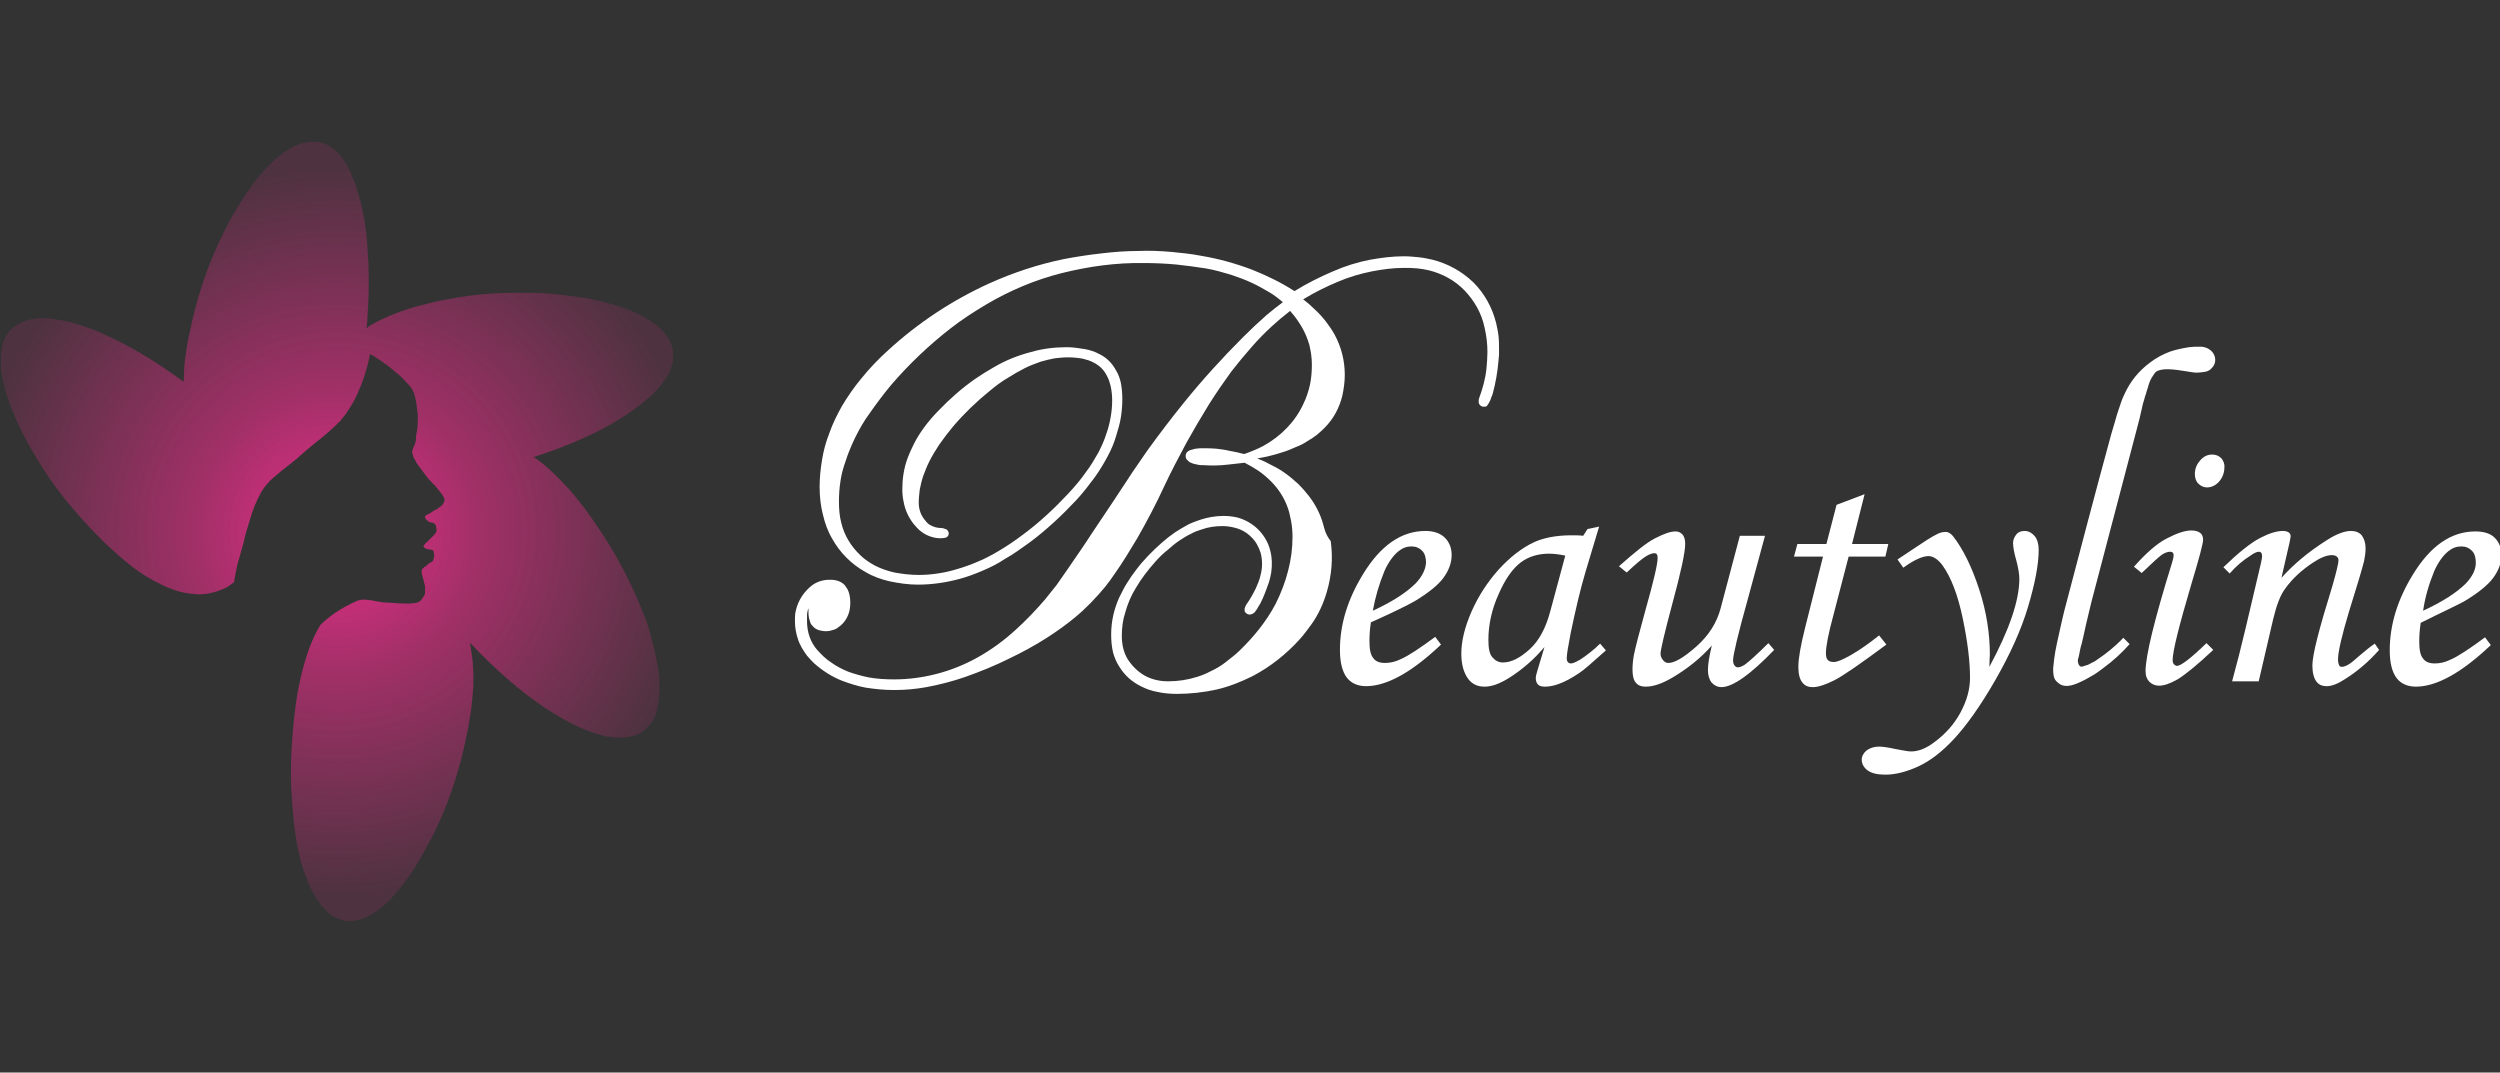 <?xml version="1.0" encoding="utf-8"?>
<!-- Generator: Adobe Illustrator 27.0.1, SVG Export Plug-In . SVG Version: 6.00 Build 0)  -->
<svg version="1.1" xmlns="http://www.w3.org/2000/svg" xmlns:xlink="http://www.w3.org/1999/xlink" x="0px" y="0px"
	 viewBox="0 0 517 221.8" enable-background="new 0 0 517 221.8" xml:space="preserve">
<rect x="0" y="0" width="517" height="221.8" fill="#333333" stroke="none"/>
<g id="Ebene_1">
	<g>
		<g id="Beautyline">
			<path fill-rule="evenodd" clip-rule="evenodd" fill="#FFFFFF" d="M294.8,109.8c-5,0-9.3,3-12.9,8.9c-3.2,5.2-4.8,10.4-4.8,15.7
				c0,2.6,0.5,4.5,1.4,5.7c0.9,1.2,2.3,1.8,4,1.8c4.3,0,9.5-2.9,15.5-8.6l-1.2-1.6c-3.1,2.3-5.5,3.9-7.1,4.6
				c-1.2,0.6-2.3,0.8-3.3,0.8c-1.1,0-1.9-0.3-2.4-1c-0.6-0.7-0.8-1.9-0.8-3.6c0-1.2,0.1-2.5,0.3-3.8c4.7-2.1,7.7-3.6,9.1-4.4
				c2.8-1.7,4.8-3.3,5.9-4.8c1.1-1.5,1.7-3.1,1.7-4.7c0-1.5-0.5-2.7-1.4-3.6C297.9,110.3,296.5,109.8,294.8,109.8z M292.8,120.6
				c-2,2-5,3.9-8.9,5.7c0.5-2.8,1.3-5.5,2.4-8.2c0.8-1.8,1.8-3.2,2.9-4.1c0.9-0.7,1.7-1,2.7-1c0.9,0,1.6,0.3,2.2,0.9
				c0.6,0.6,0.8,1.5,0.8,2.5C294.8,117.8,294.1,119.2,292.8,120.6z"/>
			<path fill-rule="evenodd" clip-rule="evenodd" fill="#FFFFFF" d="M326.8,136.4c-0.9,0.5-1.5,0.8-1.9,0.8c-0.6,0-0.9-0.4-0.9-1.1
				s0.3-2.5,0.8-5.1c1-4.8,2-9.1,3.1-12.8l2.8-9.3l-2.4,0.5l-0.9,1.4c-0.8-0.1-1.6-0.1-2.4-0.1c-3.1,0-5.7,0.5-7.7,1.4
				c-2.6,1.2-5,3.1-7.4,5.7c-2.3,2.6-4.2,5.5-5.6,8.7c-1.4,3.2-2.1,6.1-2.1,8.7c0,2.2,0.5,4,1.5,5.3c0.8,1,1.9,1.5,3.3,1.5
				c1.5,0,3.1-0.6,4.9-1.7c2.9-1.8,5.4-4,7.5-6.5l-1.5,5c-0.2,0.6-0.3,1.1-0.3,1.5c0,0.6,0.2,1,0.5,1.3c0.3,0.3,0.8,0.4,1.4,0.4
				c0.9,0,1.8-0.2,2.7-0.5c1.4-0.5,2.9-1.3,4.5-2.4c0.8-0.5,2.6-2.1,5.4-4.6l-1.2-1.4C329.7,134.3,328.3,135.4,326.8,136.4z
				 M320.6,126.4c-0.9,3.4-2.3,6.1-4.3,7.9s-3.8,2.7-5.5,2.7c-0.9,0-1.6-0.4-2.2-1.1c-0.6-0.7-0.8-1.9-0.8-3.6
				c0-3.1,0.7-6.3,2.1-9.4c1.4-3.2,2.9-5.3,4.6-6.6c1.6-1.2,3.6-1.8,5.8-1.8c0.9,0,2,0.1,3.4,0.4L320.6,126.4z"/>
			<path fill-rule="evenodd" clip-rule="evenodd" fill="#FFFFFF" d="M360.9,137.4c-0.6,0.4-1.1,0.6-1.5,0.6c-0.3,0-0.5-0.1-0.7-0.4
				c-0.2-0.2-0.3-0.6-0.3-1.1c0-1,1-5.3,3.1-12.8l3.5-12.9h-5.2l-4,15.1c-0.8,2.9-2.4,5.5-5,7.8s-4.5,3.4-5.8,3.4
				c-0.4,0-0.8-0.2-1.1-0.6c-0.3-0.4-0.5-0.8-0.5-1.3c0-0.8,0.8-4.2,2.4-10.2c1.8-6.6,2.7-10.8,2.7-12.5c0-0.9-0.2-1.6-0.6-2
				c-0.4-0.4-0.8-0.6-1.4-0.6c-1.1,0-2.4,0.5-4.2,1.4s-4.2,2.9-7.5,5.8l1.6,1.3c1.8-1.7,3.1-2.8,3.9-3.3s1.4-0.7,1.8-0.7
				c0.5,0,0.7,0.3,0.7,1c0,1.2-0.8,4.7-2.5,10.7c-1.3,4.7-2.1,7.8-2.4,9.3c-0.2,1.1-0.3,2.1-0.3,3.1c0,1.2,0.2,2.1,0.7,2.7
				c0.5,0.6,1.2,0.8,2,0.8c1.6,0,3.4-0.6,5.6-1.9c3.2-1.9,5.9-4.1,8.1-6.6c-0.5,2.1-0.8,3.8-0.8,5.1c0,1.1,0.3,2,0.8,2.6
				c0.6,0.6,1.2,0.9,2,0.9c2.3,0,6-2.6,10.9-7.7l-1.2-1.4C363.3,135.4,361.7,136.8,360.9,137.4z"/>
			<path fill-rule="evenodd" clip-rule="evenodd" fill="#FFFFFF" d="M388.6,131.4c-1.9,1.5-3.8,2.9-5.9,4.1
				c-1.6,0.9-2.7,1.4-3.5,1.4c-0.5,0-0.9-0.1-1.2-0.4c-0.3-0.3-0.4-0.8-0.4-1.4c0-1.4,0.5-4,1.5-7.7l3.2-12.3h7.6l0.6-2.6H383
				l2.6-10.3l-5.8,2.2l-2.1,8.1h-6l-0.7,2.6h6l-3.7,14.7c-0.9,3.6-1.4,6.3-1.4,8.1c0,1.5,0.3,2.6,0.8,3.2c0.5,0.7,1.2,1,2.2,1
				c1.1,0,2.6-0.5,4.4-1.4c1.8-0.9,5.4-3.4,10.8-7.4L388.6,131.4z"/>
			<path fill-rule="evenodd" clip-rule="evenodd" fill="#FFFFFF" d="M418.7,109.8c-0.7,0-1.3,0.2-1.7,0.7s-0.7,1.1-0.7,1.8
				c0,0.7,0.2,2,0.7,3.7c0.4,1.5,0.6,2.8,0.6,3.7c0,4.5-2.1,10.6-6.2,18.2c0-1.2,0.1-2,0.1-2.6c0-4.3-0.7-8.8-2.2-13.4
				s-3.3-8.3-5.4-11c-0.5-0.6-1-0.9-1.5-0.9c-0.5,0-1.1,0.1-1.7,0.4c-1.1,0.5-2.9,1.7-5.6,3.5l-2.7,1.8l1.2,1.7
				c2.2-1.6,4-2.4,5.2-2.4c1,0,2,0.7,2.9,1.9c1.8,2.5,3.2,6.2,4.2,11c1,4.8,1.5,8.9,1.5,12.3c0,2.4-0.7,4.8-2,7.2s-3.1,4.4-5.4,6.1
				c-1.7,1.3-3.3,1.9-4.8,1.9c-0.6,0-1.6-0.2-3.2-0.5c-1.4-0.3-2.6-0.5-3.4-0.5c-1.1,0-1.9,0.3-2.6,0.8c-0.6,0.5-1,1.2-1,1.9
				c0,0.8,0.4,1.6,1.2,2.2c0.8,0.6,2,0.9,3.7,0.9c2.1,0,4.4-0.6,6.8-1.7c2.4-1.1,4.9-3,7.4-5.7s5.4-6.7,8.5-12.1
				c3.1-5.4,5.4-10.5,6.8-15.2c1.4-4.7,2.2-8.7,2.2-11.8c0-1.2-0.3-2.2-0.8-2.8S419.6,109.8,418.7,109.8z"/>
			<path fill-rule="evenodd" clip-rule="evenodd" fill="#FFFFFF" d="M434,136.2c-0.5,0.4-1,0.7-1.3,0.8c-0.6,0.3-0.8,0.5-1.3,0.6
				c-1.1,0.4-1.1,0.3-1.3,0.1c-0.2-0.1-0.3-0.4-0.4-0.9c0-0.1,0-0.2,0-0.2c0,0,0-0.3,0.1-0.5c0.1-0.3,0.2-0.8,0.3-1.4
				c0.1-0.3,0.1-0.7,0.4-1.6c0.2-0.9,0.6-2.5,0.9-4c0.4-1.5,0.7-3.1,1.1-4.6l9.4-35.8c0.4-1.4,0.7-2.7,1.1-4.5
				c0.1-0.6,0.3-1.1,0.4-1.5c0.2-0.7,0.2-0.8,0.4-1.3c0.1-0.5,0.4-1.2,0.5-1.7c0.3-0.9,0.4-1.2,1-2.1c0.5-0.8,0.7-0.9,1.5-1.1
				c0.5-0.1,1-0.2,2.4-0.1c0.3,0,0.7,0.1,1,0.1c0.8,0.1,1.2,0.2,2,0.3c1.7,0.3,2,0.3,3,0.2c1.3-0.1,1.8-0.4,2.3-1
				c1.3-1.4,0.5-4-2.2-4.3c-0.2,0-0.3,0-0.8,0c-0.4,0-1.1,0-1.8,0.1c-1.3,0.2-2.7,0.5-3.9,0.9c-1.6,0.6-2.9,1.3-4.2,2.3
				c-2.3,1.7-4.1,3.9-5.3,6.6c-0.4,0.8-0.8,1.9-1.5,4.1c-0.1,0.4-0.2,0.7-0.4,1.4c-0.2,0.7-0.5,1.7-0.8,2.7
				c-3.3,12.1-6.5,24.3-9.7,36.5c-0.6,2.4-1.1,4.9-1.5,6.6c-0.6,2.7-0.7,4.4-0.8,5.2c0,0.2,0,0.5,0,0.9c0.1,1.3,0.4,1.7,1,2.2
				c1.1,1,2.6,0.8,4.7-0.2c0.9-0.4,1.7-0.9,2.6-1.4c0.5-0.3,1.1-0.7,2-1.4c2.2-1.6,4-3.3,5.5-5l-1.3-1.3
				C437.4,133.7,435.5,135.2,434,136.2z"/>
			<path fill-rule="evenodd" clip-rule="evenodd" fill="#FFFFFF" d="M459.4,94.8c-0.5-0.5-1.1-0.8-1.9-0.8c-1,0-1.8,0.4-2.5,1.2
				c-0.7,0.8-1.1,1.7-1.1,2.8c0,0.8,0.2,1.5,0.7,2c0.5,0.5,1.1,0.8,1.8,0.8c0.9,0,1.8-0.4,2.5-1.2c0.7-0.8,1.1-1.8,1.1-2.9
				C460.1,96,459.8,95.3,459.4,94.8z"/>
			<path fill-rule="evenodd" clip-rule="evenodd" fill="#FFFFFF" d="M450.2,137.7c-0.2,0-0.4-0.1-0.6-0.3c-0.2-0.2-0.3-0.5-0.3-0.9
				c0-1.8,1.3-7,3.9-15.8c1.6-5.3,2.4-8.3,2.4-9.1c0-0.6-0.2-1.1-0.6-1.4c-0.4-0.3-1-0.5-1.8-0.5c-1.4,0-3.1,0.6-5.2,1.7
				s-4.3,3.1-6.7,5.8l1.6,1.3c2.2-2.1,3.6-3.4,4.2-3.8c0.6-0.4,1.2-0.6,1.7-0.6c0.4,0,0.7,0.2,0.7,0.7c0,0.4-0.1,0.9-0.3,1.5
				c-3.7,11.9-5.5,19.4-5.5,22.5c0,1,0.3,1.7,0.8,2.2c0.5,0.5,1.2,0.8,2,0.8c1,0,2.2-0.4,3.8-1.3c1.5-0.9,4-2.9,7.4-6.1l-1.4-1.4
				C453,136.2,451,137.7,450.2,137.7z"/>
			<path fill-rule="evenodd" clip-rule="evenodd" fill="#FFFFFF" d="M487.7,135.8c-1.5,1.4-2.6,2.1-3.4,2.1c-0.3,0-0.5-0.1-0.6-0.4
				c-0.1-0.3-0.2-0.6-0.2-1.1c0-1.6,0.8-5,2.3-10c1.7-5.4,2.7-8.8,3.1-10.4c0.2-1,0.3-1.8,0.3-2.6c0-1.2-0.3-2-0.8-2.7
				c-0.5-0.6-1.3-0.9-2.2-0.9c-1.3,0-3,0.6-5,1.9c-3.8,2.4-6.9,5-9.4,7.8l1.7-7.4c0.1-0.6,0.2-1,0.2-1.2c0-0.3-0.1-0.6-0.4-0.8
				s-0.7-0.3-1.2-0.3c-1.3,0-2.9,0.5-4.8,1.5c-1.9,1-4.4,3-7.5,6l1.3,1.3c1.3-1.5,2.7-2.7,4.3-3.7c0.7-0.5,1.3-0.8,1.7-0.8
				c0.5,0,0.7,0.3,0.7,1c0,0.2-0.1,0.7-0.2,1.2l-3.3,14c-0.8,3.4-1.7,6.9-2.7,10.6h5.5l3-12.9c0.7-2.9,1.5-5,2.5-6.3
				c1.5-2.1,3.5-3.9,5.8-5.4c1.5-1,2.8-1.5,3.8-1.5c0.9,0,1.4,0.4,1.4,1.1c0,0.5-0.4,2.3-1.3,5.4c-2.7,8.7-4.1,14.1-4.1,16.3
				c0,1.5,0.3,2.6,0.8,3.3c0.5,0.7,1.2,1,2.2,1c1,0,2.3-0.5,3.8-1.5c2.4-1.5,4.8-3.5,7-6l-0.9-1.3
				C489.9,133.9,488.8,134.9,487.7,135.8z"/>
			<path fill-rule="evenodd" clip-rule="evenodd" fill="#FFFFFF" d="M509.7,124.3c2.8-1.7,4.8-3.3,5.9-4.8s1.7-3.1,1.7-4.7
				c0-1.5-0.5-2.7-1.4-3.6c-0.9-0.9-2.3-1.3-4-1.3c-5,0-9.3,3-12.9,8.9c-3.2,5.2-4.8,10.4-4.8,15.7c0,2.6,0.5,4.5,1.4,5.7
				c0.9,1.2,2.3,1.8,4,1.8c4.3,0,9.5-2.9,15.5-8.6l-1.2-1.6c-3.1,2.3-5.5,3.9-7.1,4.6c-1.2,0.6-2.3,0.8-3.3,0.8
				c-1.1,0-1.9-0.3-2.4-1c-0.6-0.7-0.8-1.9-0.8-3.6c0-1.2,0.1-2.5,0.3-3.8C505.2,126.5,508.3,125.1,509.7,124.3z M503.4,118.1
				c0.8-1.8,1.8-3.2,2.9-4.1c0.9-0.7,1.7-1,2.7-1c0.9,0,1.6,0.3,2.2,0.9c0.6,0.6,0.8,1.5,0.8,2.5c0,1.4-0.7,2.8-2,4.2
				c-2,2-5,3.9-8.9,5.7C501.5,123.5,502.3,120.8,503.4,118.1z"/>
			<path fill-rule="evenodd" clip-rule="evenodd" fill="#FFFFFF" d="M273.6,108.3c-0.6-2.1-1.6-4-2.9-5.7c-0.7-0.9-1.4-1.7-2.2-2.5
				c-0.9-0.8-1.8-1.6-2.8-2.3c-1.1-0.8-2.3-1.4-3.5-2c-0.7-0.4-1.5-0.7-2.2-1c1.8-0.3,3.5-0.7,5.3-1.3c1-0.3,1.9-0.7,2.8-1.1
				c0.8-0.3,1.6-0.7,2.3-1.2c1.3-0.7,2.4-1.6,3.5-2.7c1.9-1.9,3.1-4.2,3.7-6.7c0.3-1.4,0.5-2.8,0.5-4.3c0-2.9-0.7-5.7-2.1-8.3
				c-0.5-0.9-1.1-1.8-1.8-2.7c-0.7-0.9-1.5-1.8-2.4-2.6c-0.7-0.7-1.5-1.4-2.3-2c2.3-1.4,4.7-2.6,7.1-3.6c2.3-1,4.7-1.7,7.2-2.2
				c2.1-0.4,4.3-0.7,6.5-0.7c0.9,0,1.8,0,2.8,0.1c0.8,0.1,1.6,0.2,2.4,0.4c2.8,0.7,5.4,2.1,7.4,4.2c2,2.1,3.5,4.7,4.1,7.6
				c0.4,1.7,0.6,3.4,0.6,5.1c0,1.1-0.1,2.3-0.2,3.4c-0.2,2.1-0.8,4.2-1.5,6.1c-0.1,0.2-0.1,0.4-0.1,0.5c0,0.2,0,0.3,0,0.5
				c0.1,0.4,0.4,0.7,0.8,0.8c0.1,0,0.2,0,0.3,0c0.1,0,0.2,0,0.3,0c0.2-0.1,0.3-0.1,0.4-0.3c0.1-0.1,0.1-0.2,0.2-0.3
				c0.2-0.3,0.4-0.7,0.5-1c0.1-0.4,0.3-0.7,0.4-1.1c0.6-2.2,1-4.5,1.2-6.9c0-0.4,0.1-0.7,0.1-1.1c0-0.4,0-0.7,0-1.1
				c0-0.9,0-1.9-0.1-2.8c-0.1-0.9-0.3-1.8-0.5-2.7c-0.8-3.2-2.4-6.1-4.7-8.4c-2.4-2.3-5.3-3.9-8.5-4.7c-0.9-0.2-1.8-0.4-2.8-0.5
				c-1-0.1-2-0.2-3.1-0.2c-2.3,0-4.6,0.3-6.9,0.7c-2.6,0.5-5.2,1.3-7.7,2.4c-2.8,1.2-5.4,2.5-8,4.1c-2.8-1.8-5.7-3.2-8.7-4.4
				c-3.4-1.3-7-2.3-10.6-2.9c-2-0.4-4.1-0.6-6.1-0.8c-2.3-0.2-4.6-0.3-6.9-0.2c-2.5,0-5.1,0.2-7.6,0.5c-2.7,0.3-5.3,0.7-7.9,1.2
				c-5.3,1.1-10.4,2.8-15.3,5c-7.7,3.5-14.8,8.2-21,13.9c-2,1.8-3.8,3.7-5.5,5.8c-1.5,1.8-2.8,3.7-4,5.7c-1,1.8-1.9,3.6-2.6,5.6
				c-0.7,1.8-1.2,3.6-1.5,5.5c-0.3,1.8-0.5,3.7-0.5,5.5c0,2,0.2,4,0.7,5.9c0.4,1.7,1,3.4,1.9,4.9c1.6,2.9,4,5.3,6.9,6.9
				c1.5,0.9,3.2,1.5,4.9,1.9c1.9,0.4,3.9,0.7,5.9,0.7c1.4,0,2.9-0.1,4.3-0.3c1.5-0.2,2.9-0.5,4.4-0.9c1.5-0.4,3.1-1,4.5-1.6
				c1.7-0.7,3.3-1.5,4.8-2.5c1.8-1,3.4-2.2,5.1-3.4c3.5-2.6,6.7-5.6,9.7-8.8c1.4-1.5,2.6-3.1,3.8-4.7c1-1.4,1.9-2.9,2.7-4.4
				c0.7-1.3,1.3-2.7,1.7-4.1c0.4-1.3,0.8-2.6,1-3.9c0.2-1.3,0.3-2.5,0.3-3.8c0-1.1-0.1-2.2-0.3-3.3c-0.2-0.9-0.5-1.8-1-2.6
				c-0.8-1.5-2-2.7-3.5-3.4c-0.9-0.5-1.9-0.8-2.9-1c-1.3-0.2-2.5-0.4-3.8-0.4c-2.5,0-5,0.3-7.4,1c-2.7,0.7-5.2,1.7-7.6,3.1
				c-1.4,0.8-2.7,1.6-4,2.5c-2.7,1.9-5.2,4.1-7.5,6.5c-1.1,1.1-2.1,2.3-3,3.5c-0.8,1.1-1.5,2.2-2.1,3.4c-0.5,1-1,2.1-1.4,3.2
				c-0.7,2-1,4.1-1,6.2c0,0.9,0.1,1.8,0.3,2.7c0.3,1.6,1,3.1,2,4.4c0.5,0.6,1,1.2,1.7,1.7c1.2,0.9,2.8,1.4,4.3,1.3
				c0.2,0,0.4-0.1,0.6-0.1c0.1,0,0.3-0.1,0.4-0.2c0.2-0.2,0.3-0.4,0.3-0.7c0-0.1,0-0.2-0.1-0.4c-0.1-0.1-0.1-0.2-0.2-0.3
				c-0.1-0.1-0.3-0.2-0.4-0.2c-0.3-0.1-0.5-0.2-0.8-0.2c-0.8,0-1.6-0.2-2.3-0.6c-0.4-0.2-0.7-0.5-1-0.9c-0.9-1-1.4-2.3-1.4-3.7
				c0-0.9,0.1-1.8,0.2-2.7c0.2-1,0.4-1.9,0.7-2.8c0.4-1.1,0.8-2.1,1.3-3.1c0.6-1.2,1.3-2.3,2-3.4c0.9-1.3,1.9-2.6,2.9-3.8
				c2.3-2.7,4.8-5.1,7.5-7.3c1.2-1,2.5-2,3.9-2.8c1.1-0.7,2.3-1.4,3.5-2c1-0.5,2.1-0.9,3.2-1.3c1-0.3,1.9-0.5,2.9-0.7
				c0.9-0.1,1.8-0.2,2.8-0.2c1,0,2.1,0.1,3.1,0.3c0.8,0.2,1.5,0.4,2.2,0.8c1.2,0.6,2.1,1.5,2.7,2.7c0.4,0.7,0.6,1.4,0.8,2.2
				c0.2,1,0.3,1.9,0.3,2.9c0,1.1-0.1,2.3-0.3,3.4c-0.2,1.2-0.5,2.4-0.9,3.5c-0.4,1.3-1,2.6-1.6,3.8c-0.8,1.4-1.6,2.8-2.6,4.1
				c-1.1,1.6-2.4,3.1-3.7,4.5c-2.9,3.1-6,6-9.4,8.5c-1.6,1.2-3.2,2.3-4.9,3.3c-1.5,0.9-3,1.7-4.5,2.3c-1.4,0.6-2.8,1.1-4.2,1.5
				c-1.3,0.4-2.6,0.7-4,0.9c-1.3,0.2-2.6,0.3-3.9,0.3c-1.7,0-3.4-0.2-5-0.5c-1.4-0.3-2.8-0.8-4-1.4c-1.1-0.6-2.2-1.3-3.1-2.2
				c-1.9-1.8-3.3-4.1-3.9-6.6c-0.4-1.5-0.5-3-0.5-4.5c0-1.4,0.1-2.8,0.3-4.1c0.2-1.5,0.6-2.9,1.1-4.3c0.5-1.6,1.2-3.2,1.9-4.7
				c0.9-1.8,1.9-3.6,3.1-5.2c1.4-2,2.9-4,4.4-5.8c3.7-4.3,7.8-8.2,12.3-11.7c2.3-1.8,4.8-3.4,7.3-4.9c4.9-2.9,10.1-5.1,15.6-6.5
				c5.6-1.4,11.3-2.2,17.1-2.1c2.2,0,4.4,0.1,6.6,0.3c2,0.2,4.1,0.5,6.1,0.8c1.8,0.3,3.5,0.8,5.2,1.3c1.5,0.5,2.9,1,4.4,1.7
				c1.3,0.6,2.5,1.3,3.7,2c1,0.6,1.9,1.3,2.7,2c-1.1,0.8-2.2,1.7-3.3,2.6c-1.7,1.5-3.3,3-4.9,4.6c-4.3,4.3-8.4,8.8-12.2,13.5
				c-2.6,3.2-5.1,6.5-7.5,9.8c-1,1.5-2.1,3-3.1,4.5c-2.8,4.3-5.6,8.5-8.5,12.8c-1.6,2.5-3.3,4.9-5,7.4c-0.8,1.1-1.5,2.2-2.3,3.3
				c-0.8,1-1.6,2-2.4,3c-1.9,2.2-3.9,4.3-6,6.2c-2.4,2.2-5.1,4.2-8,5.8c-5.2,2.9-11.2,4.5-17.2,4.5c-1.7,0-3.5-0.1-5.2-0.4
				c-1.5-0.3-2.9-0.7-4.3-1.2c-1.2-0.5-2.4-1.1-3.5-1.9c-1.1-0.7-2-1.6-2.9-2.6c-1.4-1.6-2.1-3.7-2.1-5.9c0-0.4,0-0.8,0-1.2
				c0-0.3,0-0.5,0.1-0.8c0-0.2,0.1-0.5,0.2-0.7c0,0.2,0,0.4,0,0.7c0,0.4,0,0.8,0.1,1.3c0.1,0.3,0.2,0.7,0.3,1
				c0.1,0.3,0.3,0.5,0.5,0.7c0.4,0.5,1,0.8,1.6,0.9c0.8,0.2,1.7,0.2,2.5-0.1c0.4-0.1,0.9-0.3,1.2-0.6c1.2-0.8,2-2.1,2.3-3.5
				c0.2-1,0.2-2.1,0-3.1c-0.1-0.4-0.2-0.8-0.4-1.2c-0.2-0.3-0.4-0.6-0.6-0.9c-0.5-0.5-1.2-0.9-1.9-1c-0.4-0.1-0.9-0.1-1.3-0.1
				c-1.3,0-2.5,0.4-3.5,1.1c-1.7,1.3-2.9,3.1-3.4,5.2c-0.2,0.7-0.2,1.5-0.2,2.2c0,1.3,0.2,2.5,0.6,3.7c0.4,1.3,1.1,2.4,1.9,3.5
				c0.5,0.6,1,1.1,1.5,1.6c1.7,1.5,3.7,2.8,5.8,3.6c1.6,0.6,3.2,1.1,4.8,1.4c1.9,0.3,3.9,0.5,5.9,0.5c2.3,0,4.5-0.2,6.7-0.6
				c2.7-0.5,5.4-1.2,8-2.1c3.1-1.1,6.1-2.3,9.1-3.8c2.7-1.3,5.3-2.7,7.8-4.3c2-1.3,4-2.7,5.8-4.2c2.3-1.9,4.4-4.1,6.3-6.4
				c0.7-0.9,1.3-1.7,1.9-2.6c1.7-2.4,3.2-4.9,4.7-7.4c2-3.5,3.9-7.1,5.6-10.8c1.4-3,3-6,4.6-9c1.5-2.7,3.1-5.4,4.7-8
				c1.4-2.2,2.9-4.4,4.5-6.6c1.4-1.8,2.8-3.5,4.3-5.2c1.3-1.5,2.7-2.9,4.1-4.2c1.2-1.1,2.5-2.2,3.8-3.2c0.9,1,1.7,2.1,2.4,3.3
				c0.7,1.2,1.2,2.4,1.6,3.8c0.3,1.3,0.5,2.6,0.5,4c0,1.4-0.1,2.8-0.4,4.2c-0.3,1.3-0.7,2.6-1.3,3.8c-1.7,3.8-4.7,6.8-8.3,8.8
				c-1.3,0.7-2.6,1.2-4,1.7c-1.1-0.3-2.1-0.5-3.2-0.7c-0.8-0.2-1.7-0.3-2.5-0.4c-1.1-0.1-2.3-0.1-3.4-0.1c-0.3,0-0.7,0.1-1,0.1
				c-0.4,0.1-0.8,0.2-1.1,0.3c-0.2,0.1-0.4,0.2-0.6,0.4c-0.2,0.2-0.3,0.5-0.3,0.8c0,0.3,0.1,0.7,0.4,0.9c0.2,0.2,0.4,0.4,0.7,0.5
				c0.4,0.2,0.9,0.3,1.4,0.4c0.4,0.1,0.8,0.1,1.2,0.1c1.6,0.1,3.2,0.1,4.9-0.1l3.6-0.4c1,0.5,2,1.1,2.9,1.7c0.9,0.6,1.8,1.4,2.6,2.2
				c1.4,1.4,2.6,3.2,3.3,5.1c0.4,1,0.6,2,0.8,3c0.2,1.1,0.3,2.2,0.3,3.3c0,2.4-0.3,4.7-0.9,7c-0.6,2.4-1.5,4.7-2.6,6.9
				c-1.9,3.6-4.5,6.8-7.4,9.6c-0.9,0.9-2,1.7-3,2.5c-0.9,0.7-1.9,1.3-3,1.8c-0.9,0.5-1.9,0.9-2.9,1.2c-1.9,0.6-3.9,0.9-5.9,0.9
				c-0.9,0-1.8-0.1-2.6-0.3c-0.8-0.2-1.6-0.5-2.3-0.9c-1.4-0.8-2.6-2-3.5-3.4c-0.4-0.7-0.7-1.4-0.9-2.2c-0.2-0.8-0.3-1.7-0.3-2.6
				c0-1.6,0.2-3.3,0.7-4.8c0.5-1.8,1.2-3.5,2.2-5.1c1.1-1.9,2.5-3.7,4-5.4c0.8-0.9,1.6-1.7,2.5-2.4c0.8-0.7,1.6-1.4,2.5-2
				c0.8-0.5,1.5-1,2.4-1.4c0.7-0.4,1.5-0.7,2.2-0.9c1.4-0.5,2.8-0.7,4.3-0.7c0.8,0,1.6,0.1,2.4,0.3c1.3,0.3,2.5,0.9,3.5,1.9
				c1,0.9,1.6,2.1,2,3.3c0.4,1.5,0.4,3.1,0,4.6c-0.2,1-0.6,1.9-1,2.8c-0.6,1.2-1.2,2.3-2,3.4c-0.1,0.2-0.2,0.5-0.3,0.7
				c0,0.2,0,0.3,0,0.5c0,0.2,0.1,0.3,0.2,0.4c0.1,0.1,0.2,0.2,0.4,0.3c0.2,0.1,0.4,0.1,0.5,0.1c0.2,0,0.4-0.1,0.6-0.2
				c0.1-0.1,0.2-0.1,0.3-0.2c0.1-0.1,0.2-0.2,0.3-0.4c0.2-0.2,0.3-0.4,0.4-0.6c0.2-0.3,0.4-0.7,0.6-1c0.7-1.4,1.2-2.8,1.7-4.2
				c0.2-0.7,0.4-1.4,0.5-2.1c0.2-1.5,0.2-3-0.2-4.5c-0.4-1.7-1.3-3.2-2.5-4.4c-1.2-1.2-2.8-2.1-4.4-2.5c-0.9-0.2-1.9-0.3-2.8-0.3
				c-1.6,0-3.3,0.3-4.8,0.8c-0.9,0.3-1.7,0.6-2.5,1c-0.9,0.5-1.8,1-2.7,1.6c-1,0.7-1.9,1.4-2.8,2.2c-1.9,1.7-3.7,3.5-5.2,5.5
				c-0.7,0.9-1.4,1.9-2,2.9c-0.6,0.9-1,1.9-1.5,2.8c-1.1,2.4-1.7,5-1.7,7.7c0,1.3,0.1,2.5,0.4,3.8c0.3,1,0.7,2,1.3,2.9
				c1.1,1.8,2.7,3.2,4.6,4.1c1,0.5,2.1,0.9,3.3,1.1c1.3,0.3,2.7,0.4,4,0.4c2.7,0,5.5-0.3,8.2-0.9c2.6-0.6,5.1-1.6,7.5-2.8
				c3.6-1.9,6.9-4.5,9.7-7.6c0.9-1,1.7-2.1,2.5-3.2c1.4-2,2.4-4.2,3.1-6.6c1-3.4,1.3-7,0.8-10.5
				C274.1,110.5,273.9,109.4,273.6,108.3z"/>
		</g>
	</g>
	
		<radialGradient id="HEAD_STEFANO_00000101073257895490972480000006474259754410028450_" cx="69.708" cy="109.916" r="75.267" gradientUnits="userSpaceOnUse">
		<stop  offset="0" style="stop-color:#E82E89"/>
		<stop  offset="0.4" style="stop-color:#E82E89;stop-opacity:0.6"/>
		<stop  offset="1" style="stop-color:#E82E89;stop-opacity:0.15"/>
	</radialGradient>
	
		<path id="HEAD_STEFANO_00000102531317075235726830000010218330444542018990_" fill-rule="evenodd" clip-rule="evenodd" fill="url(#HEAD_STEFANO_00000101073257895490972480000006474259754410028450_)" d="
		M48.4,120.4c0.1-0.8,0.3-1.6,0.4-2.3c0.2-0.8,0.3-1.6,0.6-2.4c0.3-1.2,0.7-2.4,1-3.6c0.2-0.9,0.4-1.8,0.7-2.7
		c0.2-0.7,0.4-1.3,0.6-2c0.3-1,0.6-1.9,1-2.9c0.4-0.9,0.8-1.8,1.3-2.7c0.5-0.8,1-1.5,1.6-2.1c0.2-0.3,0.5-0.5,0.8-0.8
		c0.2-0.2,0.5-0.4,0.7-0.6c0,0,0,0,0,0c0.4-0.3,0.8-0.7,1.2-1l1.9-1.5c0.6-0.5,1.3-1,1.9-1.6c0.7-0.6,1.4-1.2,2.1-1.8
		c0.5-0.4,1.1-0.9,1.6-1.3c0.8-0.6,1.6-1.3,2.4-2c0.8-0.7,1.5-1.4,2.2-2.1c0.4-0.5,0.8-1,1.2-1.5c0.5-0.8,1-1.6,1.5-2.4
		c0.4-0.8,0.9-1.7,1.2-2.6c0.4-0.8,0.7-1.7,1-2.6c0.5-1.5,0.9-3,1.2-4.6l0-0.1c0.1,0.1,0.3,0.2,0.4,0.2c1.2,0.7,2.3,1.5,3.4,2.3
		c0.8,0.6,1.5,1.3,2.3,1.9c0.8,0.7,1.5,1.5,2.2,2.3c0.3,0.3,0.5,0.7,0.7,1.1c0.1,0.3,0.2,0.6,0.3,0.9c0.1,0.5,0.2,1,0.3,1.5
		c0.1,0.5,0.1,1,0.2,1.6c0.1,0.5,0.1,1,0.1,1.5c0,0.7,0,1.5-0.1,2.2C86.1,89.6,86,90.3,86,91c0,0.3-0.1,0.5-0.2,0.8
		c-0.1,0.2-0.1,0.4-0.2,0.5c-0.1,0.3-0.2,0.5-0.3,0.8c-0.1,0.2-0.1,0.5,0,0.7c0.1,0.4,0.2,0.8,0.4,1.1c0.3,0.6,0.6,1.1,1,1.6
		c0.4,0.5,0.8,1.1,1.2,1.6c0.2,0.3,0.4,0.5,0.6,0.8c0.3,0.4,0.7,0.7,1,1.1c0.4,0.3,0.7,0.7,1,1.1c0.3,0.4,0.6,0.7,0.9,1.1
		c0.1,0.2,0.2,0.4,0.3,0.5c0.1,0.2,0.2,0.4,0.2,0.5c0.1,0.2,0,0.5-0.1,0.7c-0.1,0.2-0.3,0.4-0.4,0.6c-0.1,0.1-0.3,0.3-0.5,0.4
		c-0.3,0.2-0.5,0.4-0.8,0.5c-0.3,0.2-0.6,0.3-0.8,0.5c-0.1,0.1-0.3,0.2-0.5,0.3c-0.2,0.1-0.4,0.2-0.6,0.3c-0.1,0-0.1,0.1-0.2,0.2
		c-0.1,0-0.1,0.1-0.1,0.2c0,0.1,0,0.2,0,0.2c0.1,0.1,0.2,0.3,0.3,0.4c0.2,0.1,0.3,0.3,0.5,0.4c0.1,0.1,0.2,0.1,0.3,0.1
		c0.2,0,0.3,0.1,0.5,0.1c0.1,0,0.1,0,0.2,0.1c0.1,0,0.1,0.1,0.2,0.1c0.2,0.2,0.3,0.5,0.3,0.8c0.1,0.3,0.1,0.6,0,0.9
		c0,0.1,0,0.1-0.1,0.2c-0.1,0.1-0.2,0.2-0.2,0.3c-0.1,0.1-0.2,0.2-0.3,0.3c-0.2,0.2-0.4,0.4-0.6,0.6c-0.2,0.2-0.4,0.4-0.6,0.6
		c-0.2,0.2-0.4,0.3-0.5,0.5c-0.1,0.1-0.1,0.1-0.2,0.2c0,0.1-0.1,0.1-0.1,0.2c0,0.1,0,0.1,0,0.2c0.1,0.1,0.2,0.2,0.3,0.2
		c0.1,0.1,0.2,0.2,0.4,0.2c0.1,0.1,0.3,0.1,0.4,0.1l0.6,0.1c0.1,0,0.2,0,0.2,0.1c0.1,0,0.1,0.1,0.1,0.1c0.1,0.3,0.2,0.6,0.2,0.9
		c0,0.3-0.1,0.7-0.2,1c0,0.1-0.1,0.2-0.2,0.3c-0.1,0.1-0.3,0.2-0.5,0.3c-0.2,0.1-0.4,0.2-0.5,0.4c-0.1,0.1-0.2,0.2-0.4,0.3
		c-0.2,0.1-0.3,0.2-0.5,0.4c-0.1,0.1-0.1,0.1-0.2,0.2c0,0.1-0.1,0.1-0.1,0.2c0,0.2,0,0.4,0,0.6c0.1,0.4,0.2,0.7,0.3,1.1
		c0.1,0.4,0.2,0.8,0.3,1.2c0,0.1,0,0.2,0.1,0.3c0,0.6,0,1.1,0,1.7c-0.1,0.1-0.1,0.3-0.2,0.4c-0.2,0.3-0.4,0.6-0.6,0.9
		c-0.2,0.2-0.5,0.4-0.8,0.5c-0.5,0.1-1,0.2-1.5,0.2c-0.4,0-0.8,0-1.2,0c-0.6,0-1.3,0-1.9-0.1c-0.6,0-1.3-0.1-1.9-0.1
		c-0.5,0-1-0.1-1.6-0.2c-0.4-0.1-0.8-0.1-1.1-0.2c-0.3-0.1-0.6-0.1-0.8-0.1c-0.4-0.1-0.8-0.1-1.2-0.1c-0.4,0-0.7,0.1-1.1,0.2
		c-1.7,0.7-3.3,1.6-4.8,2.6c-1.1,0.8-2.1,1.6-3,2.5c0,0.1-0.1,0.2-0.1,0.2c-0.7,1.2-1.3,2.4-1.8,3.7c-0.3,0.7-0.6,1.5-0.8,2.2
		c-0.6,1.8-1.1,3.7-1.5,5.6c-0.3,1.3-0.5,2.5-0.7,3.8c-0.5,3.4-0.8,6.8-1,10.2c-0.2,3.6-0.2,7.1,0.1,10.7c0.1,1.6,0.3,3.2,0.4,4.7
		c0.2,1.4,0.4,2.8,0.6,4.1c0.2,1.2,0.5,2.3,0.8,3.5c0.3,1,0.5,1.9,0.9,2.8c0.3,0.8,0.6,1.5,0.9,2.3c0.3,0.6,0.6,1.2,0.9,1.8
		c0.3,0.5,0.6,1,0.9,1.4c0.3,0.4,0.5,0.8,0.8,1.1c0.5,0.6,1,1.1,1.6,1.6c0.5,0.4,1,0.7,1.6,0.9c0.5,0.2,1,0.4,1.6,0.5
		c0.6,0.1,1.1,0.1,1.7,0c0.7-0.1,1.3-0.2,1.9-0.4c0.4-0.1,0.7-0.3,1.1-0.5c0.4-0.2,0.8-0.4,1.2-0.7c0.5-0.3,0.9-0.6,1.3-0.9
		c0.5-0.4,1-0.8,1.5-1.3c0.6-0.5,1.1-1.1,1.6-1.7c0.6-0.7,1.2-1.4,1.8-2.2c0.7-0.9,1.3-1.8,1.9-2.7c0.7-1.1,1.4-2.2,2-3.3
		c0.7-1.3,1.4-2.6,2.1-3.9c0.7-1.4,1.4-2.9,2-4.3c1.3-3.1,2.4-6.2,3.3-9.4c0.9-3,1.5-6,2.1-9c0.2-1.3,0.4-2.5,0.6-3.8
		c0.1-1.1,0.2-2.2,0.3-3.3c0.1-0.9,0.1-1.9,0.1-2.8c0-0.8,0-1.6-0.1-2.5c0-0.7-0.1-1.4-0.2-2.2c-0.1-0.6-0.2-1.3-0.3-1.9
		c0-0.2-0.1-0.4-0.1-0.7c0.7,0.7,1.4,1.5,2.1,2.2c2.5,2.5,5.1,4.9,7.9,7.2c1.2,1,2.5,2,3.8,2.9c1.1,0.8,2.3,1.6,3.5,2.3
		c1,0.6,2,1.2,3.1,1.8c0.9,0.5,1.8,0.9,2.7,1.3c0.8,0.3,1.5,0.6,2.3,0.9c0.6,0.2,1.3,0.4,2,0.6c0.5,0.1,1.1,0.3,1.7,0.3
		c0.5,0.1,0.9,0.1,1.4,0.1c0.8,0,1.5,0,2.3-0.1c0.6-0.1,1.2-0.3,1.8-0.5c0.5-0.2,1-0.5,1.4-0.8c0.4-0.4,0.8-0.8,1.2-1.2
		c0.4-0.5,0.7-1.1,1-1.7c0.2-0.4,0.3-0.7,0.4-1.1c0.1-0.4,0.2-0.9,0.3-1.3c0.1-0.5,0.2-1.1,0.2-1.6c0.1-0.7,0.1-1.3,0.1-2
		c0-0.8,0-1.6-0.1-2.3c-0.1-0.9-0.2-1.9-0.4-2.8c-0.2-1.1-0.4-2.2-0.7-3.3c-0.3-1.3-0.7-2.5-1-3.7c-0.4-1.4-0.9-2.8-1.5-4.1
		c-0.6-1.5-1.2-3-1.9-4.4c-1.4-3-3-6-4.7-8.8c-1.6-2.6-3.4-5.2-5.2-7.7c-0.8-1-1.6-2-2.4-3c-0.7-0.8-1.4-1.6-2.2-2.4
		c-0.6-0.7-1.3-1.3-2-2c-0.6-0.6-1.2-1.1-1.8-1.6c-0.6-0.5-1.1-0.9-1.7-1.3c-0.1-0.1-0.3-0.2-0.4-0.3c3.1-1,6.1-2.1,9.1-3.4
		c1.4-0.6,2.9-1.3,4.3-2c1.2-0.6,2.5-1.3,3.6-2c1-0.6,2-1.2,3-1.9c0.8-0.6,1.6-1.2,2.4-1.8c0.6-0.5,1.3-1.1,1.9-1.6
		c0.5-0.5,1-1,1.4-1.5c0.4-0.4,0.7-0.9,1.1-1.3c0.3-0.4,0.5-0.8,0.8-1.2c0.4-0.7,0.7-1.4,0.9-2.1c0.2-0.6,0.3-1.2,0.3-1.8
		c0-0.5,0-1.1-0.1-1.6c-0.1-0.6-0.3-1.1-0.5-1.6c-0.3-0.6-0.7-1.2-1.1-1.7c-0.3-0.3-0.5-0.6-0.8-0.9c-0.3-0.3-0.7-0.6-1-0.9
		c-0.4-0.3-0.9-0.6-1.3-0.9c-0.6-0.3-1.1-0.7-1.7-1c-0.7-0.4-1.4-0.7-2.1-1c-0.9-0.4-1.8-0.7-2.7-1c-1.1-0.3-2.1-0.6-3.2-0.9
		c-1.3-0.3-2.5-0.6-3.8-0.8c-1.4-0.2-2.9-0.4-4.4-0.6c-1.6-0.2-3.2-0.3-4.8-0.4c-3.3-0.1-6.7-0.1-10,0.1c-3.1,0.2-6.2,0.6-9.2,1.2
		c-1.3,0.2-2.5,0.5-3.7,0.8c-1.1,0.3-2.1,0.5-3.2,0.8c-0.9,0.3-1.8,0.6-2.7,0.9c-0.8,0.3-1.5,0.6-2.3,0.9c-0.7,0.3-1.3,0.6-2,0.9
		c-0.6,0.3-1.1,0.6-1.7,0.9c-0.4,0.2-0.8,0.5-1.1,0.8c0.1-0.9,0.2-1.7,0.2-2.6c0.3-3.6,0.3-7.1,0.2-10.7c-0.1-1.6-0.2-3.2-0.3-4.7
		c-0.1-1.4-0.3-2.8-0.5-4.1c-0.2-1.2-0.4-2.3-0.7-3.5c-0.2-1-0.5-1.9-0.8-2.9c-0.2-0.8-0.5-1.6-0.8-2.3c-0.3-0.6-0.5-1.3-0.8-1.9
		c-0.3-0.5-0.5-1-0.8-1.5c-0.3-0.4-0.5-0.8-0.8-1.2c-0.5-0.6-1-1.2-1.6-1.6c-0.5-0.4-1-0.7-1.5-1c-0.5-0.2-1-0.4-1.6-0.5
		c-0.6-0.1-1.1-0.1-1.7-0.1c-0.7,0.1-1.3,0.2-2,0.4c-0.4,0.1-0.7,0.3-1.1,0.4c-0.4,0.2-0.8,0.4-1.2,0.6c-0.5,0.3-0.9,0.6-1.4,0.9
		c-0.5,0.4-1,0.8-1.5,1.2c-0.6,0.5-1.2,1.1-1.7,1.6c-0.6,0.7-1.3,1.4-1.9,2.1c-0.7,0.9-1.4,1.8-2,2.7c-0.7,1.1-1.5,2.1-2.1,3.2
		c-0.8,1.3-1.5,2.5-2.2,3.8c-0.7,1.4-1.4,2.8-2.1,4.3c-1.4,3-2.6,6.2-3.6,9.4c-0.9,2.9-1.7,5.9-2.3,9c-0.3,1.2-0.5,2.5-0.7,3.8
		c-0.2,1.1-0.3,2.2-0.4,3.3C38.1,77,38,77.9,38,78.9c0,0,0,0,0,0c0,0,0,0-0.1,0c-2.9-2.1-5.8-4.1-8.9-5.9c-1.4-0.8-2.8-1.6-4.2-2.3
		c-1.2-0.6-2.5-1.2-3.8-1.8c-1.1-0.5-2.2-0.9-3.3-1.3c-0.9-0.3-1.9-0.6-2.8-0.9c-0.8-0.2-1.6-0.4-2.4-0.5c-0.7-0.1-1.3-0.2-2-0.3
		c-0.6-0.1-1.1-0.1-1.7-0.1c-0.5,0-0.9,0-1.4,0.1c-0.8,0.1-1.5,0.2-2.2,0.5c-0.6,0.2-1.1,0.5-1.7,0.8c-0.5,0.3-0.9,0.6-1.3,1
		c-0.4,0.4-0.7,0.9-1,1.4c-0.3,0.6-0.6,1.2-0.7,1.9c-0.1,0.4-0.2,0.8-0.2,1.2c-0.1,0.5-0.1,0.9-0.1,1.4c0,0.5,0,1.1,0,1.6
		c0,0.7,0.1,1.3,0.2,1.9c0.1,0.8,0.3,1.5,0.5,2.3c0.2,0.9,0.5,1.8,0.8,2.7c0.4,1.1,0.7,2.1,1.2,3.1c0.5,1.2,1,2.4,1.6,3.5
		c0.6,1.3,1.3,2.6,2.1,3.9c0.8,1.4,1.6,2.7,2.5,4.1c1.8,2.8,3.8,5.5,6,8c2,2.4,4.1,4.6,6.3,6.8c0.9,0.9,1.9,1.7,2.8,2.6
		c0.8,0.7,1.7,1.4,2.5,2.1c0.7,0.6,1.5,1.1,2.3,1.7c0.7,0.5,1.4,0.9,2.1,1.3c0.6,0.4,1.3,0.7,1.9,1c0.6,0.3,1.2,0.6,1.7,0.8
		c1,0.4,2.1,0.8,3.1,1c0.9,0.2,1.9,0.3,2.8,0.4c1.8,0.1,3.6-0.3,5.3-1c0.5-0.2,1-0.4,1.4-0.7C47.7,120.9,48.1,120.6,48.4,120.4
		L48.4,120.4z"/>
</g>
<g id="SAFETY_AREA" display="none">
	
		<path id="HEAD_STEFANO_00000044175297827502433230000000366022777296064647_" display="inline" fill-rule="evenodd" clip-rule="evenodd" fill="#68B42E" d="
		M333.4,71.3c-0.6-0.1-1.2-0.2-1.8-0.3c-0.6-0.1-1.2-0.3-1.9-0.4c-0.9-0.3-1.9-0.5-2.9-0.8c-0.7-0.2-1.4-0.4-2.1-0.5
		c-0.5-0.1-1-0.3-1.6-0.4c-0.8-0.2-1.5-0.5-2.3-0.8c-0.7-0.3-1.4-0.6-2.1-1c-0.6-0.4-1.2-0.8-1.7-1.3c-0.2-0.2-0.4-0.4-0.6-0.6
		c-0.2-0.2-0.3-0.4-0.5-0.6c0,0,0,0,0,0c-0.3-0.3-0.5-0.6-0.8-1l-1.2-1.5c-0.4-0.5-0.8-1-1.2-1.5c-0.5-0.5-1-1.1-1.4-1.7
		c-0.3-0.4-0.7-0.9-1-1.3c-0.5-0.6-1-1.3-1.6-1.9c-0.5-0.6-1.1-1.2-1.7-1.7c-0.4-0.3-0.7-0.6-1.1-0.9c-0.6-0.4-1.2-0.8-1.9-1.2
		c-0.7-0.4-1.3-0.7-2-1c-0.7-0.3-1.3-0.5-2-0.8c-1.2-0.4-2.4-0.7-3.6-0.9l-0.1,0c0.1-0.1,0.1-0.2,0.2-0.3c0.6-0.9,1.2-1.8,1.8-2.6
		c0.5-0.6,1-1.2,1.5-1.8c0.6-0.6,1.2-1.2,1.8-1.7c0.3-0.2,0.5-0.4,0.8-0.5c0.2-0.1,0.5-0.2,0.7-0.3c0.4-0.1,0.8-0.2,1.2-0.2
		c0.4-0.1,0.8-0.1,1.2-0.2c0.4,0,0.8-0.1,1.1-0.1c0.6,0,1.2,0,1.7,0.1c0.6,0.1,1.2,0.1,1.8,0.2c0.2,0,0.4,0.1,0.6,0.1
		c0.1,0.1,0.3,0.1,0.4,0.2c0.2,0.1,0.4,0.2,0.6,0.2c0.2,0.1,0.4,0.1,0.6,0c0.3-0.1,0.6-0.2,0.9-0.3c0.4-0.2,0.9-0.5,1.3-0.8
		c0.4-0.3,0.8-0.6,1.3-0.9c0.2-0.2,0.4-0.3,0.6-0.5c0.3-0.3,0.6-0.5,0.8-0.8c0.3-0.3,0.6-0.5,0.9-0.8c0.3-0.2,0.6-0.5,0.8-0.7
		c0.1-0.1,0.3-0.2,0.4-0.3c0.1-0.1,0.3-0.1,0.4-0.2c0.2,0,0.4,0,0.5,0.1c0.2,0.1,0.4,0.2,0.5,0.3c0.1,0.1,0.2,0.2,0.3,0.4
		c0.1,0.2,0.3,0.4,0.4,0.6c0.1,0.2,0.3,0.4,0.4,0.7c0.1,0.1,0.1,0.2,0.2,0.4c0.1,0.2,0.2,0.3,0.3,0.5c0,0.1,0.1,0.1,0.1,0.2
		c0,0,0.1,0.1,0.1,0.1c0.1,0,0.1,0,0.2,0c0.1-0.1,0.2-0.1,0.3-0.3c0.1-0.1,0.2-0.3,0.3-0.4c0-0.1,0.1-0.2,0.1-0.3
		c0-0.1,0-0.3,0.1-0.4c0-0.1,0-0.1,0-0.2c0,0,0-0.1,0.1-0.1c0.2-0.1,0.4-0.2,0.6-0.3c0.2,0,0.5-0.1,0.7,0c0.1,0,0.1,0,0.2,0.1
		c0.1,0.1,0.1,0.1,0.2,0.2c0.1,0.1,0.1,0.2,0.2,0.2c0.2,0.2,0.3,0.3,0.5,0.5c0.2,0.2,0.3,0.3,0.5,0.5c0.1,0.1,0.2,0.3,0.4,0.4
		c0,0.1,0.1,0.1,0.2,0.2c0,0,0.1,0.1,0.1,0.1c0,0,0.1,0,0.1,0c0.1-0.1,0.1-0.1,0.2-0.2c0.1-0.1,0.1-0.2,0.2-0.3
		c0-0.1,0.1-0.2,0.1-0.3l0.1-0.5c0-0.1,0-0.1,0.1-0.2c0,0,0.1-0.1,0.1-0.1c0.2-0.1,0.4-0.2,0.7-0.2c0.3,0,0.5,0.1,0.7,0.2
		c0.1,0,0.2,0.1,0.2,0.2c0.1,0.1,0.2,0.2,0.3,0.4c0.1,0.1,0.2,0.3,0.3,0.4c0.1,0.1,0.2,0.2,0.2,0.3c0.1,0.1,0.2,0.3,0.3,0.4
		c0,0.1,0.1,0.1,0.2,0.1c0.1,0,0.1,0.1,0.2,0.1c0.2,0,0.3,0,0.5,0c0.3-0.1,0.6-0.1,0.8-0.2c0.3-0.1,0.6-0.2,0.9-0.2
		c0.1,0,0.2,0,0.3-0.1c0.4,0,0.9,0,1.3,0c0.1,0,0.2,0.1,0.3,0.2c0.2,0.1,0.5,0.3,0.7,0.5c0.2,0.2,0.3,0.4,0.4,0.6
		c0.1,0.4,0.2,0.8,0.2,1.2c0,0.3,0,0.6,0,0.9c0,0.5,0,1-0.1,1.5c0,0.5-0.1,1-0.1,1.5c0,0.4-0.1,0.8-0.1,1.2
		c-0.1,0.3-0.1,0.6-0.2,0.9c0,0.2-0.1,0.4-0.1,0.6c-0.1,0.3-0.1,0.6-0.1,0.9c0,0.3,0.1,0.6,0.2,0.8c0.5,1.3,1.2,2.6,2.1,3.8
		c0.6,0.8,1.2,1.6,2,2.3c0.1,0,0.1,0.1,0.2,0.1c0.9,0.5,1.9,1,2.9,1.4c0.6,0.2,1.2,0.5,1.8,0.6c1.4,0.5,2.9,0.9,4.4,1.2
		c1,0.2,2,0.4,3,0.5c2.7,0.4,5.3,0.7,8,0.8c2.8,0.1,5.6,0.1,8.4-0.1c1.2-0.1,2.5-0.2,3.7-0.4c1.1-0.1,2.2-0.3,3.2-0.5
		c0.9-0.2,1.8-0.4,2.7-0.6c0.8-0.2,1.5-0.4,2.2-0.7c0.6-0.2,1.2-0.4,1.8-0.7c0.5-0.2,1-0.4,1.4-0.7c0.4-0.2,0.8-0.4,1.1-0.7
		c0.3-0.2,0.6-0.4,0.9-0.7c0.5-0.4,0.9-0.8,1.3-1.3c0.3-0.4,0.5-0.8,0.7-1.2c0.2-0.4,0.3-0.8,0.4-1.2c0.1-0.4,0.1-0.9,0-1.3
		c-0.1-0.5-0.2-1-0.3-1.5c-0.1-0.3-0.2-0.6-0.4-0.9c-0.2-0.3-0.3-0.6-0.5-0.9c-0.2-0.4-0.5-0.7-0.7-1.1c-0.3-0.4-0.6-0.8-1-1.2
		c-0.4-0.4-0.9-0.9-1.3-1.3c-0.5-0.5-1.1-1-1.7-1.4c-0.7-0.5-1.4-1-2.1-1.5c-0.8-0.6-1.7-1.1-2.6-1.6c-1-0.6-2-1.1-3-1.6
		c-1.1-0.6-2.3-1.1-3.4-1.6c-2.4-1-4.9-1.9-7.4-2.6c-2.3-0.7-4.7-1.2-7.1-1.6c-1-0.2-2-0.3-3-0.4c-0.9-0.1-1.7-0.2-2.6-0.2
		c-0.7,0-1.5-0.1-2.2-0.1c-0.6,0-1.3,0-1.9,0c-0.6,0-1.1,0.1-1.7,0.2c-0.5,0.1-1,0.1-1.5,0.2c-0.2,0-0.3,0.1-0.5,0.1
		c0.6-0.5,1.2-1.1,1.7-1.6c2-2,3.9-4,5.6-6.2c0.8-1,1.5-2,2.3-3c0.6-0.9,1.2-1.8,1.8-2.7c0.5-0.8,1-1.6,1.4-2.4
		c0.4-0.7,0.7-1.4,1-2.1c0.3-0.6,0.5-1.2,0.7-1.8c0.2-0.5,0.3-1,0.5-1.5c0.1-0.4,0.2-0.9,0.3-1.3c0.1-0.4,0.1-0.7,0.1-1.1
		c0-0.6,0-1.2-0.1-1.8c-0.1-0.5-0.2-0.9-0.4-1.4c-0.2-0.4-0.4-0.8-0.7-1.1c-0.3-0.4-0.6-0.7-1-0.9c-0.4-0.3-0.9-0.6-1.4-0.8
		c-0.3-0.1-0.6-0.2-0.9-0.3c-0.3-0.1-0.7-0.2-1.1-0.3c-0.4-0.1-0.8-0.1-1.3-0.2c-0.5,0-1-0.1-1.5-0.1c-0.6,0-1.2,0-1.8,0.1
		c-0.7,0.1-1.5,0.2-2.2,0.3c-0.9,0.1-1.7,0.3-2.6,0.5c-1,0.2-2,0.5-2.9,0.8c-1.1,0.3-2.2,0.7-3.3,1.1c-1.2,0.5-2.3,0.9-3.5,1.5
		c-2.4,1.1-4.7,2.3-6.9,3.7c-2.1,1.3-4.1,2.6-6,4.1c-0.8,0.6-1.6,1.2-2.3,1.9c-0.7,0.6-1.3,1.1-1.9,1.7c-0.5,0.5-1.1,1-1.6,1.6
		c-0.4,0.5-0.9,1-1.3,1.4c-0.4,0.4-0.7,0.9-1,1.3c-0.1,0.1-0.2,0.2-0.2,0.3c-0.8-2.4-1.7-4.8-2.7-7.1c-0.5-1.1-1-2.3-1.6-3.4
		c-0.5-1-1-1.9-1.6-2.9c-0.5-0.8-1-1.6-1.5-2.3c-0.4-0.6-0.9-1.3-1.4-1.9c-0.4-0.5-0.8-1-1.3-1.5c-0.4-0.4-0.8-0.8-1.2-1.1
		c-0.3-0.3-0.7-0.6-1-0.8c-0.3-0.2-0.6-0.4-0.9-0.6c-0.5-0.3-1.1-0.6-1.6-0.7c-0.5-0.1-0.9-0.2-1.4-0.3c-0.4,0-0.9,0-1.3,0.1
		c-0.4,0.1-0.9,0.2-1.3,0.4c-0.5,0.2-0.9,0.5-1.3,0.9c-0.2,0.2-0.5,0.4-0.7,0.6c-0.3,0.3-0.5,0.5-0.7,0.8c-0.3,0.3-0.5,0.7-0.7,1.1
		c-0.3,0.4-0.5,0.9-0.8,1.3c-0.3,0.5-0.5,1.1-0.8,1.7c-0.3,0.7-0.5,1.4-0.7,2.1c-0.3,0.8-0.5,1.7-0.7,2.5c-0.2,1-0.4,2-0.6,3
		c-0.2,1.1-0.3,2.3-0.5,3.4c-0.1,1.2-0.2,2.5-0.3,3.7c-0.1,2.6-0.1,5.2,0.1,7.9c0.2,2.4,0.5,4.8,0.9,7.2c0.2,1,0.4,2,0.6,2.9
		c0.2,0.8,0.4,1.7,0.7,2.5c0.2,0.7,0.4,1.4,0.7,2.1c0.2,0.6,0.5,1.2,0.7,1.8c0.2,0.5,0.5,1,0.7,1.5c0.2,0.4,0.5,0.9,0.7,1.3
		c0.2,0.3,0.4,0.6,0.6,0.9c-0.7-0.1-1.4-0.1-2.1-0.2c-2.8-0.2-5.6-0.3-8.4-0.2c-1.2,0-2.5,0.1-3.7,0.3c-1.1,0.1-2.2,0.2-3.2,0.4
		c-0.9,0.1-1.8,0.3-2.7,0.5c-0.8,0.2-1.5,0.4-2.3,0.6c-0.6,0.2-1.2,0.4-1.8,0.7c-0.5,0.2-1,0.4-1.5,0.7c-0.4,0.2-0.8,0.4-1.2,0.7
		c-0.3,0.2-0.6,0.4-0.9,0.6c-0.5,0.4-0.9,0.8-1.3,1.2c-0.3,0.4-0.6,0.8-0.8,1.2c-0.2,0.4-0.3,0.8-0.4,1.2c-0.1,0.4-0.1,0.9-0.1,1.3
		c0,0.5,0.1,1,0.3,1.5c0.1,0.3,0.2,0.6,0.3,0.9c0.2,0.3,0.3,0.6,0.5,1c0.2,0.4,0.5,0.7,0.7,1.1c0.3,0.4,0.6,0.8,1,1.2
		c0.4,0.5,0.8,0.9,1.3,1.3c0.5,0.5,1.1,1,1.7,1.5c0.7,0.6,1.4,1.1,2.1,1.6c0.8,0.6,1.7,1.1,2.5,1.7c1,0.6,2,1.2,3,1.7
		c1.1,0.6,2.2,1.1,3.4,1.6c2.4,1.1,4.8,2,7.3,2.8c2.3,0.7,4.7,1.3,7,1.8c1,0.2,2,0.4,3,0.5c0.8,0.1,1.7,0.2,2.6,0.3
		c0.7,0.1,1.5,0.1,2.2,0.1c0,0,0,0,0,0c0,0,0,0,0,0c-1.7,2.2-3.2,4.6-4.6,7c-0.6,1.1-1.2,2.2-1.8,3.3c-0.5,1-1,2-1.4,3
		c-0.4,0.9-0.7,1.7-1,2.6c-0.3,0.7-0.5,1.5-0.7,2.2c-0.2,0.6-0.3,1.3-0.4,1.9c-0.1,0.5-0.2,1.1-0.2,1.6c0,0.4-0.1,0.9-0.1,1.3
		c0,0.4,0,0.7,0.1,1.1c0.1,0.6,0.2,1.2,0.4,1.8c0.1,0.5,0.4,0.9,0.6,1.3c0.2,0.4,0.5,0.7,0.8,1c0.3,0.3,0.7,0.6,1.1,0.8
		c0.5,0.2,1,0.4,1.5,0.6c0.3,0.1,0.6,0.1,0.9,0.2c0.4,0,0.7,0.1,1.1,0.1c0.4,0,0.9,0,1.3,0c0.5,0,1-0.1,1.5-0.2
		c0.6-0.1,1.2-0.2,1.8-0.4c0.7-0.2,1.4-0.4,2.1-0.6c0.8-0.3,1.7-0.6,2.5-0.9c0.9-0.4,1.9-0.8,2.8-1.3c1-0.5,2-1.1,3-1.6
		c1.1-0.6,2.1-1.3,3.2-2c2.2-1.4,4.3-3,6.3-4.7c1.9-1.6,3.6-3.2,5.3-5c0.7-0.7,1.4-1.5,2-2.2c0.6-0.6,1.1-1.3,1.6-2
		c0.5-0.6,0.9-1.2,1.3-1.8c0.4-0.5,0.7-1.1,1-1.6c0.3-0.5,0.6-1,0.8-1.5c0.2-0.4,0.4-0.9,0.6-1.4c0.3-0.8,0.6-1.6,0.8-2.4
		c0.2-0.7,0.3-1.5,0.3-2.2c0-1.4-0.2-2.9-0.8-4.2c-0.2-0.4-0.3-0.8-0.6-1.1C333.8,71.9,333.6,71.6,333.4,71.3L333.4,71.3z"/>
	
		<path id="HEAD_STEFANO_00000014614346958137000870000009778613373706460293_" display="inline" fill-rule="evenodd" clip-rule="evenodd" fill="#68B42E" d="
		M-71.5,126.1c0.1-0.6,0.2-1.2,0.3-1.8c0.1-0.6,0.3-1.2,0.4-1.9c0.3-0.9,0.5-1.9,0.8-2.9c0.2-0.7,0.4-1.4,0.5-2.1
		c0.1-0.5,0.3-1,0.4-1.6c0.2-0.8,0.5-1.5,0.8-2.3c0.3-0.7,0.6-1.4,1-2.1c0.4-0.6,0.8-1.2,1.3-1.7c0.2-0.2,0.4-0.4,0.6-0.6
		c0.2-0.2,0.4-0.3,0.6-0.5c0,0,0,0,0,0c0.3-0.3,0.6-0.5,1-0.8l1.5-1.2c0.5-0.4,1-0.8,1.5-1.2c0.5-0.5,1.1-1,1.7-1.4
		c0.4-0.3,0.9-0.7,1.3-1c0.6-0.5,1.3-1,1.9-1.6c0.6-0.5,1.2-1.1,1.7-1.7c0.3-0.4,0.6-0.7,0.9-1.1c0.4-0.6,0.8-1.2,1.2-1.9
		c0.4-0.7,0.7-1.3,1-2c0.3-0.7,0.5-1.3,0.8-2c0.4-1.2,0.7-2.4,0.9-3.6l0-0.1c0.1,0.1,0.2,0.1,0.3,0.2c0.9,0.6,1.8,1.2,2.6,1.8
		c0.6,0.5,1.2,1,1.8,1.5c0.6,0.6,1.2,1.2,1.7,1.8c0.2,0.3,0.4,0.5,0.5,0.8c0.1,0.2,0.2,0.5,0.3,0.7c0.1,0.4,0.2,0.8,0.2,1.2
		c0.1,0.4,0.1,0.8,0.2,1.2c0,0.4,0.1,0.8,0.1,1.1c0,0.6,0,1.2-0.1,1.7c-0.1,0.6-0.1,1.2-0.2,1.8c0,0.2-0.1,0.4-0.1,0.6
		c-0.1,0.1-0.1,0.3-0.2,0.4c-0.1,0.2-0.2,0.4-0.2,0.6c-0.1,0.2-0.1,0.4,0,0.6c0.1,0.3,0.2,0.6,0.3,0.9c0.2,0.4,0.5,0.9,0.8,1.3
		c0.3,0.4,0.6,0.8,0.9,1.3c0.2,0.2,0.3,0.4,0.5,0.6c0.3,0.3,0.5,0.6,0.8,0.8c0.3,0.3,0.5,0.6,0.8,0.9c0.2,0.3,0.5,0.6,0.7,0.8
		c0.1,0.1,0.2,0.3,0.3,0.4c0.1,0.1,0.1,0.3,0.2,0.4c0,0.2,0,0.4-0.1,0.5c-0.1,0.2-0.2,0.4-0.3,0.5c-0.1,0.1-0.2,0.2-0.4,0.3
		c-0.2,0.1-0.4,0.3-0.6,0.4c-0.2,0.1-0.4,0.3-0.7,0.4c-0.1,0.1-0.2,0.1-0.4,0.2c-0.2,0.1-0.3,0.2-0.5,0.3c-0.1,0-0.1,0.1-0.2,0.1
		c0,0-0.1,0.1-0.1,0.1c0,0.1,0,0.1,0,0.2c0.1,0.1,0.1,0.2,0.3,0.3c0.1,0.1,0.3,0.2,0.4,0.3c0.1,0,0.2,0.1,0.3,0.1
		c0.1,0,0.3,0,0.4,0.1c0.1,0,0.1,0,0.2,0c0,0,0.1,0,0.1,0.1c0.1,0.2,0.2,0.4,0.3,0.6c0,0.2,0.1,0.5,0,0.7c0,0.1,0,0.1-0.1,0.2
		c-0.1,0.1-0.1,0.1-0.2,0.2c-0.1,0.1-0.2,0.1-0.2,0.2c-0.2,0.2-0.3,0.3-0.5,0.5c-0.2,0.2-0.3,0.3-0.5,0.5c-0.1,0.1-0.3,0.2-0.4,0.4
		c-0.1,0-0.1,0.1-0.2,0.2c0,0-0.1,0.1-0.1,0.1c0,0,0,0.1,0,0.1c0.1,0.1,0.1,0.1,0.2,0.2c0.1,0.1,0.2,0.1,0.3,0.2
		c0.1,0,0.2,0.1,0.3,0.1l0.5,0.1c0.1,0,0.1,0,0.2,0.1c0,0,0.1,0.1,0.1,0.1c0.1,0.2,0.2,0.4,0.2,0.7c0,0.3-0.1,0.5-0.2,0.7
		c0,0.1-0.1,0.2-0.2,0.2c-0.1,0.1-0.2,0.2-0.4,0.3c-0.1,0.1-0.3,0.2-0.4,0.3c-0.1,0.1-0.2,0.2-0.3,0.2c-0.1,0.1-0.3,0.2-0.4,0.3
		c-0.1,0-0.1,0.1-0.1,0.2c0,0.1-0.1,0.1-0.1,0.2c0,0.2,0,0.3,0,0.5c0.1,0.3,0.1,0.6,0.2,0.8c0.1,0.3,0.2,0.6,0.2,0.9
		c0,0.1,0,0.2,0.1,0.3c0,0.4,0,0.9,0,1.3c0,0.1-0.1,0.2-0.2,0.3c-0.1,0.2-0.3,0.5-0.5,0.7c-0.2,0.2-0.4,0.3-0.6,0.4
		c-0.4,0.1-0.8,0.2-1.2,0.2c-0.3,0-0.6,0-0.9,0c-0.5,0-1,0-1.5-0.1c-0.5,0-1-0.1-1.5-0.1c-0.4,0-0.8-0.1-1.2-0.1
		c-0.3-0.1-0.6-0.1-0.9-0.2c-0.2,0-0.4-0.1-0.6-0.1c-0.3-0.1-0.6-0.1-0.9-0.1c-0.3,0-0.6,0.1-0.8,0.2c-1.3,0.5-2.6,1.2-3.8,2.1
		c-0.8,0.6-1.6,1.2-2.3,2c0,0.1-0.1,0.1-0.1,0.2c-0.5,0.9-1,1.9-1.4,2.9c-0.2,0.6-0.5,1.2-0.6,1.8c-0.5,1.4-0.9,2.9-1.2,4.4
		c-0.2,1-0.4,2-0.5,3c-0.4,2.7-0.7,5.3-0.8,8c-0.1,2.8-0.1,5.6,0.1,8.4c0.1,1.2,0.2,2.5,0.4,3.7c0.1,1.1,0.3,2.2,0.5,3.2
		c0.2,0.9,0.4,1.8,0.6,2.7c0.2,0.8,0.4,1.5,0.7,2.2c0.2,0.6,0.4,1.2,0.7,1.8c0.2,0.5,0.4,1,0.7,1.4c0.2,0.4,0.4,0.8,0.7,1.1
		c0.2,0.3,0.4,0.6,0.7,0.9c0.4,0.5,0.8,0.9,1.3,1.3c0.4,0.3,0.8,0.5,1.2,0.7c0.4,0.2,0.8,0.3,1.2,0.4c0.4,0.1,0.9,0.1,1.3,0
		c0.5-0.1,1-0.2,1.5-0.3c0.3-0.1,0.6-0.2,0.9-0.4c0.3-0.2,0.6-0.3,0.9-0.5c0.4-0.2,0.7-0.5,1.1-0.7c0.4-0.3,0.8-0.6,1.2-1
		c0.4-0.4,0.9-0.9,1.3-1.3c0.5-0.5,1-1.1,1.4-1.7c0.5-0.7,1-1.4,1.5-2.1c0.6-0.8,1.1-1.7,1.6-2.6c0.6-1,1.1-2,1.6-3
		c0.6-1.1,1.1-2.3,1.6-3.4c1-2.4,1.9-4.9,2.6-7.4c0.7-2.3,1.2-4.7,1.6-7.1c0.2-1,0.3-2,0.4-3c0.1-0.9,0.2-1.7,0.2-2.6
		c0-0.7,0.1-1.5,0.1-2.2c0-0.6,0-1.3,0-1.9c0-0.6-0.1-1.1-0.2-1.7c-0.1-0.5-0.1-1-0.2-1.5c0-0.2-0.1-0.3-0.1-0.5
		c0.5,0.6,1.1,1.2,1.6,1.7c2,2,4,3.9,6.2,5.6c1,0.8,2,1.5,3,2.3c0.9,0.6,1.8,1.2,2.7,1.8c0.8,0.5,1.6,1,2.4,1.4
		c0.7,0.4,1.4,0.7,2.1,1c0.6,0.3,1.2,0.5,1.8,0.7c0.5,0.2,1,0.3,1.5,0.5c0.4,0.1,0.9,0.2,1.3,0.3c0.4,0.1,0.7,0.1,1.1,0.1
		c0.6,0,1.2,0,1.8-0.1c0.5-0.1,0.9-0.2,1.4-0.4c0.4-0.2,0.8-0.4,1.1-0.7c0.4-0.3,0.7-0.6,0.9-1c0.3-0.4,0.6-0.9,0.8-1.4
		c0.1-0.3,0.2-0.6,0.3-0.9c0.1-0.3,0.2-0.7,0.3-1.1c0.1-0.4,0.1-0.8,0.2-1.3c0-0.5,0.1-1,0.1-1.5c0-0.6,0-1.2-0.1-1.8
		c-0.1-0.7-0.2-1.5-0.3-2.2c-0.1-0.9-0.3-1.7-0.5-2.6c-0.2-1-0.5-2-0.8-2.9c-0.3-1.1-0.7-2.2-1.1-3.3c-0.5-1.2-0.9-2.3-1.5-3.5
		c-1.1-2.4-2.3-4.7-3.7-6.9c-1.3-2.1-2.6-4.1-4.1-6c-0.6-0.8-1.2-1.6-1.9-2.3c-0.6-0.7-1.1-1.3-1.7-1.9c-0.5-0.5-1-1.1-1.6-1.6
		c-0.5-0.4-1-0.9-1.4-1.3c-0.4-0.4-0.9-0.7-1.3-1c-0.1-0.1-0.2-0.2-0.3-0.2c2.4-0.8,4.8-1.7,7.1-2.7c1.1-0.5,2.3-1,3.4-1.6
		c1-0.5,1.9-1,2.9-1.6c0.8-0.5,1.6-1,2.3-1.5c0.6-0.4,1.3-0.9,1.9-1.4c0.5-0.4,1-0.8,1.5-1.3c0.4-0.4,0.8-0.8,1.1-1.2
		c0.3-0.3,0.6-0.7,0.8-1c0.2-0.3,0.4-0.6,0.6-0.9c0.3-0.5,0.6-1.1,0.7-1.6c0.1-0.5,0.2-0.9,0.3-1.4c0-0.4,0-0.9-0.1-1.3
		c-0.1-0.4-0.2-0.9-0.4-1.3c-0.2-0.5-0.5-0.9-0.9-1.3c-0.2-0.2-0.4-0.5-0.6-0.7c-0.3-0.3-0.5-0.5-0.8-0.7c-0.3-0.3-0.7-0.5-1.1-0.7
		c-0.4-0.3-0.9-0.5-1.3-0.8c-0.5-0.3-1.1-0.5-1.7-0.8c-0.7-0.3-1.4-0.5-2.1-0.7c-0.8-0.3-1.7-0.5-2.5-0.7c-1-0.2-2-0.4-3-0.6
		c-1.1-0.2-2.3-0.3-3.4-0.5c-1.2-0.1-2.5-0.2-3.7-0.3c-2.6-0.1-5.2-0.1-7.9,0.1c-2.4,0.2-4.8,0.5-7.2,0.9c-1,0.2-2,0.4-2.9,0.6
		c-0.8,0.2-1.7,0.4-2.5,0.7c-0.7,0.2-1.4,0.4-2.1,0.7c-0.6,0.2-1.2,0.5-1.8,0.7c-0.5,0.2-1,0.5-1.5,0.7c-0.4,0.2-0.9,0.5-1.3,0.7
		c-0.3,0.2-0.6,0.4-0.9,0.6c0.1-0.7,0.1-1.4,0.2-2.1c0.2-2.8,0.3-5.6,0.2-8.4c0-1.2-0.1-2.5-0.3-3.7c-0.1-1.1-0.2-2.2-0.4-3.2
		c-0.1-0.9-0.3-1.8-0.5-2.7c-0.2-0.8-0.4-1.5-0.6-2.3c-0.2-0.6-0.4-1.2-0.7-1.8c-0.2-0.5-0.4-1-0.7-1.5c-0.2-0.4-0.4-0.8-0.7-1.2
		c-0.2-0.3-0.4-0.6-0.6-0.9c-0.4-0.5-0.8-0.9-1.2-1.3c-0.4-0.3-0.8-0.6-1.2-0.8c-0.4-0.2-0.8-0.3-1.2-0.4c-0.4-0.1-0.9-0.1-1.3-0.1
		c-0.5,0-1,0.1-1.5,0.3c-0.3,0.1-0.6,0.2-0.9,0.3c-0.3,0.2-0.6,0.3-1,0.5c-0.4,0.2-0.7,0.5-1.1,0.7c-0.4,0.3-0.8,0.6-1.2,1
		c-0.5,0.4-0.9,0.8-1.3,1.3c-0.5,0.5-1,1.1-1.5,1.7c-0.6,0.7-1.1,1.4-1.6,2.1c-0.6,0.8-1.1,1.7-1.7,2.5c-0.6,1-1.2,2-1.7,3
		c-0.6,1.1-1.1,2.2-1.6,3.4c-1.1,2.4-2,4.8-2.8,7.3c-0.7,2.3-1.3,4.7-1.8,7c-0.2,1-0.4,2-0.5,3c-0.1,0.8-0.2,1.7-0.3,2.6
		c-0.1,0.7-0.1,1.5-0.1,2.2c0,0,0,0,0,0c0,0,0,0,0,0c-2.2-1.7-4.6-3.2-7-4.6c-1.1-0.6-2.2-1.2-3.3-1.8c-1-0.5-2-1-3-1.4
		c-0.9-0.4-1.7-0.7-2.6-1c-0.7-0.3-1.5-0.5-2.2-0.7c-0.6-0.2-1.3-0.3-1.9-0.4c-0.5-0.1-1.1-0.2-1.6-0.2c-0.4,0-0.9-0.1-1.3-0.1
		c-0.4,0-0.7,0-1.1,0.1c-0.6,0.1-1.2,0.2-1.8,0.4c-0.5,0.1-0.9,0.4-1.3,0.6c-0.4,0.2-0.7,0.5-1,0.8c-0.3,0.3-0.6,0.7-0.8,1.1
		c-0.2,0.5-0.4,1-0.6,1.5c-0.1,0.3-0.1,0.6-0.2,0.9c0,0.4-0.1,0.7-0.1,1.1c0,0.4,0,0.9,0,1.3c0,0.5,0.1,1,0.2,1.5
		c0.1,0.6,0.2,1.2,0.4,1.8c0.2,0.7,0.4,1.4,0.6,2.1c0.3,0.8,0.6,1.7,0.9,2.5c0.4,0.9,0.8,1.9,1.3,2.8c0.5,1,1.1,2,1.6,3
		c0.6,1.1,1.3,2.1,2,3.2c1.4,2.2,3,4.3,4.7,6.3c1.6,1.9,3.2,3.6,5,5.3c0.7,0.7,1.5,1.4,2.2,2c0.6,0.6,1.3,1.1,2,1.6
		c0.6,0.5,1.2,0.9,1.8,1.3c0.5,0.4,1.1,0.7,1.6,1c0.5,0.3,1,0.6,1.5,0.8c0.4,0.2,0.9,0.4,1.4,0.6c0.8,0.3,1.6,0.6,2.4,0.8
		c0.7,0.2,1.5,0.3,2.2,0.3c1.4,0,2.9-0.2,4.2-0.8c0.4-0.2,0.8-0.3,1.1-0.6C-72,126.4-71.7,126.3-71.5,126.1L-71.5,126.1z"/>
	
		<path id="HEAD_STEFANO_00000021113395944889980090000003348102801829770129_" display="inline" fill-rule="evenodd" clip-rule="evenodd" fill="#68B42E" d="
		M324,238.5c-0.6-0.1-1.2-0.2-1.8-0.3c-0.6-0.1-1.2-0.3-1.9-0.4c-0.9-0.3-1.9-0.5-2.9-0.8c-0.7-0.2-1.4-0.4-2.1-0.5
		c-0.5-0.1-1-0.3-1.6-0.4c-0.8-0.2-1.5-0.5-2.3-0.8c-0.7-0.3-1.4-0.6-2.1-1c-0.6-0.4-1.2-0.8-1.7-1.3c-0.2-0.2-0.4-0.4-0.6-0.6
		c-0.2-0.2-0.3-0.4-0.5-0.6c0,0,0,0,0,0c-0.3-0.3-0.5-0.6-0.8-1l-1.2-1.5c-0.4-0.5-0.8-1-1.2-1.5c-0.5-0.5-1-1.1-1.4-1.7
		c-0.3-0.4-0.7-0.9-1-1.3c-0.5-0.6-1-1.3-1.6-1.9c-0.5-0.6-1.1-1.2-1.7-1.7c-0.4-0.3-0.7-0.6-1.1-0.9c-0.6-0.4-1.2-0.8-1.9-1.2
		c-0.7-0.4-1.3-0.7-2-1c-0.7-0.3-1.3-0.5-2-0.8c-1.2-0.4-2.4-0.7-3.6-0.9l-0.1,0c0.1-0.1,0.1-0.2,0.2-0.3c0.6-0.9,1.2-1.8,1.8-2.6
		c0.5-0.6,1-1.2,1.5-1.8c0.6-0.6,1.2-1.2,1.8-1.7c0.3-0.2,0.5-0.4,0.8-0.5c0.2-0.1,0.5-0.2,0.7-0.3c0.4-0.1,0.8-0.2,1.2-0.2
		c0.4-0.1,0.8-0.1,1.2-0.2c0.4,0,0.8-0.1,1.1-0.1c0.6,0,1.2,0,1.7,0.1c0.6,0.1,1.2,0.1,1.8,0.2c0.2,0,0.4,0.1,0.6,0.1
		c0.1,0.1,0.3,0.1,0.4,0.2c0.2,0.1,0.4,0.2,0.6,0.2c0.2,0.1,0.4,0.1,0.6,0c0.3-0.1,0.6-0.2,0.9-0.3c0.4-0.2,0.9-0.5,1.3-0.8
		c0.4-0.3,0.8-0.6,1.3-0.9c0.2-0.2,0.4-0.3,0.6-0.5c0.3-0.3,0.6-0.5,0.8-0.8c0.3-0.3,0.6-0.5,0.9-0.8c0.3-0.2,0.6-0.5,0.8-0.7
		c0.1-0.1,0.3-0.2,0.4-0.3c0.1-0.1,0.3-0.1,0.4-0.2c0.2,0,0.4,0,0.5,0.1c0.2,0.1,0.4,0.2,0.5,0.3c0.1,0.1,0.2,0.2,0.3,0.4
		c0.1,0.2,0.3,0.4,0.4,0.6c0.1,0.2,0.3,0.4,0.4,0.7c0.1,0.1,0.1,0.2,0.2,0.4c0.1,0.2,0.2,0.3,0.3,0.5c0,0.1,0.1,0.1,0.1,0.2
		c0,0,0.1,0.1,0.1,0.1c0.1,0,0.1,0,0.2,0c0.1-0.1,0.2-0.1,0.3-0.3c0.1-0.1,0.2-0.3,0.3-0.4c0-0.1,0.1-0.2,0.1-0.3
		c0-0.1,0-0.3,0.1-0.4c0-0.1,0-0.1,0-0.2c0,0,0-0.1,0.1-0.1c0.2-0.1,0.4-0.2,0.6-0.3c0.2,0,0.5-0.1,0.7,0c0.1,0,0.1,0,0.2,0.1
		c0.1,0.1,0.1,0.1,0.2,0.2c0.1,0.1,0.1,0.2,0.2,0.2c0.2,0.2,0.3,0.3,0.5,0.5c0.2,0.2,0.3,0.3,0.5,0.5c0.1,0.1,0.2,0.3,0.4,0.4
		c0,0.1,0.1,0.1,0.2,0.2c0,0,0.1,0.1,0.1,0.1c0,0,0.1,0,0.1,0c0.1-0.1,0.1-0.1,0.2-0.2c0.1-0.1,0.1-0.2,0.2-0.3
		c0-0.1,0.1-0.2,0.1-0.3l0.1-0.5c0-0.1,0-0.1,0.1-0.2c0,0,0.1-0.1,0.1-0.1c0.2-0.1,0.4-0.2,0.7-0.2c0.3,0,0.5,0.1,0.7,0.2
		c0.1,0,0.2,0.1,0.2,0.2c0.1,0.1,0.2,0.2,0.3,0.4c0.1,0.1,0.2,0.3,0.3,0.4c0.1,0.1,0.2,0.2,0.2,0.3c0.1,0.1,0.2,0.3,0.3,0.4
		c0,0.1,0.1,0.1,0.2,0.1c0.1,0,0.1,0.1,0.2,0.1c0.2,0,0.3,0,0.5,0c0.3-0.1,0.6-0.1,0.8-0.2c0.3-0.1,0.6-0.2,0.9-0.2
		c0.1,0,0.2,0,0.3-0.1c0.4,0,0.9,0,1.3,0c0.1,0,0.2,0.1,0.3,0.2c0.2,0.1,0.5,0.3,0.7,0.5c0.2,0.2,0.3,0.4,0.4,0.6
		c0.1,0.4,0.2,0.8,0.2,1.2c0,0.3,0,0.6,0,0.9c0,0.5,0,1-0.1,1.5c0,0.5-0.1,1-0.1,1.5c0,0.4-0.1,0.8-0.1,1.2
		c-0.1,0.3-0.1,0.6-0.2,0.9c0,0.2-0.1,0.4-0.1,0.6c-0.1,0.3-0.1,0.6-0.1,0.9c0,0.3,0.1,0.6,0.2,0.8c0.5,1.3,1.2,2.6,2.1,3.8
		c0.6,0.8,1.2,1.6,2,2.3c0.1,0,0.1,0.1,0.2,0.1c0.9,0.5,1.9,1,2.9,1.4c0.6,0.2,1.2,0.5,1.8,0.6c1.4,0.5,2.9,0.9,4.4,1.2
		c1,0.2,2,0.4,3,0.5c2.7,0.4,5.3,0.7,8,0.8c2.8,0.1,5.6,0.1,8.4-0.1c1.2-0.1,2.5-0.2,3.7-0.4c1.1-0.1,2.2-0.3,3.2-0.5
		c0.9-0.2,1.8-0.4,2.7-0.6c0.8-0.2,1.5-0.4,2.2-0.7c0.6-0.2,1.2-0.4,1.8-0.7c0.5-0.2,1-0.4,1.4-0.7c0.4-0.2,0.8-0.4,1.1-0.7
		c0.3-0.2,0.6-0.4,0.9-0.7c0.5-0.4,0.9-0.8,1.3-1.3c0.3-0.4,0.5-0.8,0.7-1.2c0.2-0.4,0.3-0.8,0.4-1.2c0.1-0.4,0.1-0.9,0-1.3
		c-0.1-0.5-0.2-1-0.3-1.5c-0.1-0.3-0.2-0.6-0.4-0.9c-0.2-0.3-0.3-0.6-0.5-0.9c-0.2-0.4-0.5-0.7-0.7-1.1c-0.3-0.4-0.6-0.8-1-1.2
		c-0.4-0.4-0.9-0.9-1.3-1.3c-0.5-0.5-1.1-1-1.7-1.4c-0.7-0.5-1.4-1-2.1-1.5c-0.8-0.6-1.7-1.1-2.6-1.6c-1-0.6-2-1.1-3-1.6
		c-1.1-0.6-2.3-1.1-3.4-1.6c-2.4-1-4.9-1.9-7.4-2.6c-2.3-0.7-4.7-1.2-7.1-1.6c-1-0.2-2-0.3-3-0.4c-0.9-0.1-1.7-0.2-2.6-0.2
		c-0.7,0-1.5-0.1-2.2-0.1c-0.6,0-1.3,0-1.9,0c-0.6,0-1.1,0.1-1.7,0.2c-0.5,0.1-1,0.1-1.5,0.2c-0.2,0-0.3,0.1-0.5,0.1
		c0.6-0.5,1.2-1.1,1.7-1.6c2-2,3.9-4,5.6-6.2c0.8-1,1.5-2,2.3-3c0.6-0.9,1.2-1.8,1.8-2.7c0.5-0.8,1-1.6,1.4-2.4
		c0.4-0.7,0.7-1.4,1-2.1c0.3-0.6,0.5-1.2,0.7-1.8c0.2-0.5,0.3-1,0.5-1.5c0.1-0.4,0.2-0.9,0.3-1.3c0.1-0.4,0.1-0.7,0.1-1.1
		c0-0.6,0-1.2-0.1-1.8c-0.1-0.5-0.2-0.9-0.4-1.4c-0.2-0.4-0.4-0.8-0.7-1.1c-0.3-0.4-0.6-0.7-1-0.9c-0.4-0.3-0.9-0.6-1.4-0.8
		c-0.3-0.1-0.6-0.2-0.9-0.3c-0.3-0.1-0.7-0.2-1.1-0.3c-0.4-0.1-0.8-0.1-1.3-0.2c-0.5,0-1-0.1-1.5-0.1c-0.6,0-1.2,0-1.8,0.1
		c-0.7,0.1-1.5,0.2-2.2,0.3c-0.9,0.1-1.7,0.3-2.6,0.5c-1,0.2-2,0.5-2.9,0.8c-1.1,0.3-2.2,0.7-3.3,1.1c-1.2,0.5-2.3,0.9-3.5,1.5
		c-2.4,1.1-4.7,2.3-6.9,3.7c-2.1,1.3-4.1,2.6-6,4.1c-0.8,0.6-1.6,1.2-2.3,1.9c-0.7,0.6-1.3,1.1-1.9,1.7c-0.5,0.5-1.1,1-1.6,1.6
		c-0.4,0.5-0.9,1-1.3,1.4c-0.4,0.4-0.7,0.9-1,1.3c-0.1,0.1-0.2,0.2-0.2,0.3c-0.8-2.4-1.7-4.8-2.7-7.1c-0.5-1.1-1-2.3-1.6-3.4
		c-0.5-1-1-1.9-1.6-2.9c-0.5-0.8-1-1.6-1.5-2.3c-0.4-0.6-0.9-1.3-1.4-1.9c-0.4-0.5-0.8-1-1.3-1.5c-0.4-0.4-0.8-0.8-1.2-1.1
		c-0.3-0.3-0.7-0.6-1-0.8c-0.3-0.2-0.6-0.4-0.9-0.6c-0.5-0.3-1.1-0.6-1.6-0.7c-0.5-0.1-0.9-0.2-1.4-0.3c-0.4,0-0.9,0-1.3,0.1
		c-0.4,0.1-0.9,0.2-1.3,0.4c-0.5,0.2-0.9,0.5-1.3,0.9c-0.2,0.2-0.5,0.4-0.7,0.6c-0.3,0.3-0.5,0.5-0.7,0.8c-0.3,0.3-0.5,0.7-0.7,1.1
		c-0.3,0.4-0.5,0.9-0.8,1.3c-0.3,0.5-0.5,1.1-0.8,1.7c-0.3,0.7-0.5,1.4-0.7,2.1c-0.3,0.8-0.5,1.7-0.7,2.5c-0.2,1-0.4,2-0.6,3
		c-0.2,1.1-0.3,2.3-0.5,3.4c-0.1,1.2-0.2,2.5-0.3,3.7c-0.1,2.6-0.1,5.2,0.1,7.9c0.2,2.4,0.5,4.8,0.9,7.2c0.2,1,0.4,2,0.6,2.9
		c0.2,0.8,0.4,1.7,0.7,2.5c0.2,0.7,0.4,1.4,0.7,2.1c0.2,0.6,0.5,1.2,0.7,1.8c0.2,0.5,0.5,1,0.7,1.5c0.2,0.4,0.5,0.9,0.7,1.3
		c0.2,0.3,0.4,0.6,0.6,0.9c-0.7-0.1-1.4-0.1-2.1-0.2c-2.8-0.2-5.6-0.3-8.4-0.2c-1.2,0-2.5,0.1-3.7,0.3c-1.1,0.1-2.2,0.2-3.2,0.4
		c-0.9,0.1-1.8,0.3-2.7,0.5c-0.8,0.2-1.5,0.4-2.3,0.6c-0.6,0.2-1.2,0.4-1.8,0.7c-0.5,0.2-1,0.4-1.5,0.7c-0.4,0.2-0.8,0.4-1.2,0.7
		c-0.3,0.2-0.6,0.4-0.9,0.6c-0.5,0.4-0.9,0.8-1.3,1.2c-0.3,0.4-0.6,0.8-0.8,1.2c-0.2,0.4-0.3,0.8-0.4,1.2c-0.1,0.4-0.1,0.9-0.1,1.3
		c0,0.5,0.1,1,0.3,1.5c0.1,0.3,0.2,0.6,0.3,0.9c0.2,0.3,0.3,0.6,0.5,1c0.2,0.4,0.5,0.7,0.7,1.1c0.3,0.4,0.6,0.8,1,1.2
		c0.4,0.5,0.8,0.9,1.3,1.3c0.5,0.5,1.1,1,1.7,1.5c0.7,0.6,1.4,1.1,2.1,1.6c0.8,0.6,1.7,1.1,2.5,1.7c1,0.6,2,1.2,3,1.7
		c1.1,0.6,2.2,1.1,3.4,1.6c2.4,1.1,4.8,2,7.3,2.8c2.3,0.7,4.7,1.3,7,1.8c1,0.2,2,0.4,3,0.5c0.8,0.1,1.7,0.2,2.6,0.3
		c0.7,0.1,1.5,0.1,2.2,0.1c0,0,0,0,0,0c0,0,0,0,0,0c-1.7,2.2-3.2,4.6-4.6,7c-0.6,1.1-1.2,2.2-1.8,3.3c-0.5,1-1,2-1.4,3
		c-0.4,0.9-0.7,1.7-1,2.6c-0.3,0.7-0.5,1.5-0.7,2.2c-0.2,0.6-0.3,1.3-0.4,1.9c-0.1,0.5-0.2,1.1-0.2,1.6c0,0.4-0.1,0.9-0.1,1.3
		c0,0.4,0,0.7,0.1,1.1c0.1,0.6,0.2,1.2,0.4,1.8c0.1,0.5,0.4,0.9,0.6,1.3c0.2,0.4,0.5,0.7,0.8,1c0.3,0.3,0.7,0.6,1.1,0.8
		c0.5,0.2,1,0.4,1.5,0.6c0.3,0.1,0.6,0.1,0.9,0.2c0.4,0,0.7,0.1,1.1,0.1c0.4,0,0.9,0,1.3,0c0.5,0,1-0.1,1.5-0.2
		c0.6-0.1,1.2-0.2,1.8-0.4c0.7-0.2,1.4-0.4,2.1-0.6c0.8-0.3,1.7-0.6,2.5-0.9c0.9-0.4,1.9-0.8,2.8-1.3c1-0.5,2-1.1,3-1.6
		c1.1-0.6,2.1-1.3,3.2-2c2.2-1.4,4.3-3,6.3-4.7c1.9-1.6,3.6-3.2,5.3-5c0.7-0.7,1.4-1.5,2-2.2c0.6-0.6,1.1-1.3,1.6-2
		c0.5-0.6,0.9-1.2,1.3-1.8c0.4-0.5,0.7-1.1,1-1.6c0.3-0.5,0.6-1,0.8-1.5c0.2-0.4,0.4-0.9,0.6-1.4c0.3-0.8,0.6-1.6,0.8-2.4
		c0.2-0.7,0.3-1.5,0.3-2.2c0-1.4-0.2-2.9-0.8-4.2c-0.2-0.4-0.3-0.8-0.6-1.1C324.3,239.1,324.1,238.8,324,238.5L324,238.5z"/>
	
		<path id="HEAD_STEFANO_00000046305049080431151640000009215717093369646502_" display="inline" fill-rule="evenodd" clip-rule="evenodd" fill="#68B42E" d="
		M555.2,157.8c0.1-0.6,0.2-1.2,0.3-1.8c0.1-0.6,0.3-1.2,0.4-1.9c0.3-0.9,0.5-1.9,0.8-2.9c0.2-0.7,0.4-1.4,0.5-2.1
		c0.1-0.5,0.3-1,0.4-1.6c0.2-0.8,0.5-1.5,0.8-2.3c0.3-0.7,0.6-1.4,1-2.1c0.4-0.6,0.8-1.2,1.3-1.7c0.2-0.2,0.4-0.4,0.6-0.6
		c0.2-0.2,0.4-0.3,0.6-0.5c0,0,0,0,0,0c0.3-0.3,0.6-0.5,1-0.8l1.5-1.2c0.5-0.4,1-0.8,1.5-1.2c0.5-0.5,1.1-1,1.7-1.4
		c0.4-0.3,0.9-0.7,1.3-1c0.6-0.5,1.3-1,1.9-1.6c0.6-0.5,1.2-1.1,1.7-1.7c0.3-0.4,0.6-0.7,0.9-1.1c0.4-0.6,0.8-1.2,1.2-1.9
		c0.4-0.7,0.7-1.3,1-2c0.3-0.7,0.5-1.3,0.8-2c0.4-1.2,0.7-2.4,0.9-3.6l0-0.1c0.1,0.1,0.2,0.1,0.3,0.2c0.9,0.6,1.8,1.2,2.6,1.8
		c0.6,0.5,1.2,1,1.8,1.5c0.6,0.6,1.2,1.2,1.7,1.8c0.2,0.3,0.4,0.5,0.5,0.8c0.1,0.2,0.2,0.5,0.3,0.7c0.1,0.4,0.2,0.8,0.2,1.2
		c0.1,0.4,0.1,0.8,0.2,1.2c0,0.4,0.1,0.8,0.1,1.1c0,0.6,0,1.2-0.1,1.7c-0.1,0.6-0.1,1.2-0.2,1.8c0,0.2-0.1,0.4-0.1,0.6
		c-0.1,0.1-0.1,0.3-0.2,0.4c-0.1,0.2-0.2,0.4-0.2,0.6c-0.1,0.2-0.1,0.4,0,0.6c0.1,0.3,0.2,0.6,0.3,0.9c0.2,0.4,0.5,0.9,0.8,1.3
		c0.3,0.4,0.6,0.8,0.9,1.3c0.2,0.2,0.3,0.4,0.5,0.6c0.3,0.3,0.5,0.6,0.8,0.8c0.3,0.3,0.5,0.6,0.8,0.9c0.2,0.3,0.5,0.6,0.7,0.8
		c0.1,0.1,0.2,0.3,0.3,0.4c0.1,0.1,0.1,0.3,0.2,0.4c0,0.2,0,0.4-0.1,0.5c-0.1,0.2-0.2,0.4-0.3,0.5c-0.1,0.1-0.2,0.2-0.4,0.3
		c-0.2,0.1-0.4,0.3-0.6,0.4c-0.2,0.1-0.4,0.3-0.7,0.4c-0.1,0.1-0.2,0.1-0.4,0.2c-0.2,0.1-0.3,0.2-0.5,0.3c-0.1,0-0.1,0.1-0.2,0.1
		c0,0-0.1,0.1-0.1,0.1c0,0.1,0,0.1,0,0.2c0.1,0.1,0.1,0.2,0.3,0.3c0.1,0.1,0.3,0.2,0.4,0.3c0.1,0,0.2,0.1,0.3,0.1
		c0.1,0,0.3,0,0.4,0.1c0.1,0,0.1,0,0.2,0c0,0,0.1,0,0.1,0.1c0.1,0.2,0.2,0.4,0.3,0.6c0,0.2,0.1,0.5,0,0.7c0,0.1,0,0.1-0.1,0.2
		c-0.1,0.1-0.1,0.1-0.2,0.2c-0.1,0.1-0.2,0.1-0.2,0.2c-0.2,0.2-0.3,0.3-0.5,0.5c-0.2,0.2-0.3,0.3-0.5,0.5c-0.1,0.1-0.3,0.2-0.4,0.4
		c-0.1,0-0.1,0.1-0.2,0.2c0,0-0.1,0.1-0.1,0.1c0,0,0,0.1,0,0.1c0.1,0.1,0.1,0.1,0.2,0.2c0.1,0.1,0.2,0.1,0.3,0.2
		c0.1,0,0.2,0.1,0.3,0.1l0.5,0.1c0.1,0,0.1,0,0.2,0.1c0,0,0.1,0.1,0.1,0.1c0.1,0.2,0.2,0.4,0.2,0.7c0,0.3-0.1,0.5-0.2,0.7
		c0,0.1-0.1,0.2-0.2,0.2c-0.1,0.1-0.2,0.2-0.4,0.3c-0.1,0.1-0.3,0.2-0.4,0.3c-0.1,0.1-0.2,0.2-0.3,0.2c-0.1,0.1-0.3,0.2-0.4,0.3
		c-0.1,0-0.1,0.1-0.1,0.2c0,0.1-0.1,0.1-0.1,0.2c0,0.2,0,0.3,0,0.5c0.1,0.3,0.1,0.6,0.2,0.8c0.1,0.3,0.2,0.6,0.2,0.9
		c0,0.1,0,0.2,0.1,0.3c0,0.4,0,0.9,0,1.3c0,0.1-0.1,0.2-0.2,0.3c-0.1,0.2-0.3,0.5-0.5,0.7c-0.2,0.2-0.4,0.3-0.6,0.4
		c-0.4,0.1-0.8,0.2-1.2,0.2c-0.3,0-0.6,0-0.9,0c-0.5,0-1,0-1.5-0.1c-0.5,0-1-0.1-1.5-0.1c-0.4,0-0.8-0.1-1.2-0.1
		c-0.3-0.1-0.6-0.1-0.9-0.2c-0.2,0-0.4-0.1-0.6-0.1c-0.3-0.1-0.6-0.1-0.9-0.1c-0.3,0-0.6,0.1-0.8,0.2c-1.3,0.5-2.6,1.2-3.8,2.1
		c-0.8,0.6-1.6,1.2-2.3,2c0,0.1-0.1,0.1-0.1,0.2c-0.5,0.9-1,1.9-1.4,2.9c-0.2,0.6-0.5,1.2-0.6,1.8c-0.5,1.4-0.9,2.9-1.2,4.4
		c-0.2,1-0.4,2-0.5,3c-0.4,2.7-0.7,5.3-0.8,8c-0.1,2.8-0.1,5.6,0.1,8.4c0.1,1.2,0.2,2.5,0.4,3.7c0.1,1.1,0.3,2.2,0.5,3.2
		c0.2,0.9,0.4,1.8,0.6,2.7c0.2,0.8,0.4,1.5,0.7,2.2c0.2,0.6,0.4,1.2,0.7,1.8c0.2,0.5,0.4,1,0.7,1.4c0.2,0.4,0.4,0.8,0.7,1.1
		c0.2,0.3,0.4,0.6,0.7,0.9c0.4,0.5,0.8,0.9,1.3,1.3c0.4,0.3,0.8,0.5,1.2,0.7c0.4,0.2,0.8,0.3,1.2,0.4c0.4,0.1,0.9,0.1,1.3,0
		c0.5-0.1,1-0.2,1.5-0.3c0.3-0.1,0.6-0.2,0.9-0.4c0.3-0.2,0.6-0.3,0.9-0.5c0.4-0.2,0.7-0.5,1.1-0.7c0.4-0.3,0.8-0.6,1.2-1
		c0.4-0.4,0.9-0.9,1.3-1.3c0.5-0.5,1-1.1,1.4-1.7c0.5-0.7,1-1.4,1.5-2.1c0.6-0.8,1.1-1.7,1.6-2.6c0.6-1,1.1-2,1.6-3
		c0.6-1.1,1.1-2.3,1.6-3.4c1-2.4,1.9-4.9,2.6-7.4c0.7-2.3,1.2-4.7,1.6-7.1c0.2-1,0.3-2,0.4-3c0.1-0.9,0.2-1.7,0.2-2.6
		c0-0.7,0.1-1.5,0.1-2.2c0-0.6,0-1.3,0-1.9c0-0.6-0.1-1.1-0.2-1.7c-0.1-0.5-0.1-1-0.2-1.5c0-0.2-0.1-0.3-0.1-0.5
		c0.5,0.6,1.1,1.2,1.6,1.7c2,2,4,3.9,6.2,5.6c1,0.8,2,1.5,3,2.3c0.9,0.6,1.8,1.2,2.7,1.8c0.8,0.5,1.6,1,2.4,1.4
		c0.7,0.4,1.4,0.7,2.1,1c0.6,0.3,1.2,0.5,1.8,0.7c0.5,0.2,1,0.3,1.5,0.5c0.4,0.1,0.9,0.2,1.3,0.3c0.4,0.1,0.7,0.1,1.1,0.1
		c0.6,0,1.2,0,1.8-0.1c0.5-0.1,0.9-0.2,1.4-0.4c0.4-0.2,0.8-0.4,1.1-0.7c0.4-0.3,0.7-0.6,0.9-1c0.3-0.4,0.6-0.9,0.8-1.4
		c0.1-0.3,0.2-0.6,0.3-0.9c0.1-0.3,0.2-0.7,0.3-1.1c0.1-0.4,0.1-0.8,0.2-1.3c0-0.5,0.1-1,0.1-1.5c0-0.6,0-1.2-0.1-1.8
		c-0.1-0.7-0.2-1.5-0.3-2.2c-0.1-0.9-0.3-1.7-0.5-2.6c-0.2-1-0.5-2-0.8-2.9c-0.3-1.1-0.7-2.2-1.1-3.3c-0.5-1.2-0.9-2.3-1.5-3.5
		c-1.1-2.4-2.3-4.7-3.7-6.9c-1.3-2.1-2.6-4.1-4.1-6c-0.6-0.8-1.2-1.6-1.9-2.3c-0.6-0.7-1.1-1.3-1.7-1.9c-0.5-0.5-1-1.1-1.6-1.6
		c-0.5-0.4-1-0.9-1.4-1.3c-0.4-0.4-0.9-0.7-1.3-1c-0.1-0.1-0.2-0.2-0.3-0.2c2.4-0.8,4.8-1.7,7.1-2.7c1.1-0.5,2.3-1,3.4-1.6
		c1-0.5,1.9-1,2.9-1.6c0.8-0.5,1.6-1,2.3-1.5c0.6-0.4,1.3-0.9,1.9-1.4c0.5-0.4,1-0.8,1.5-1.3c0.4-0.4,0.8-0.8,1.1-1.2
		c0.3-0.3,0.6-0.7,0.8-1c0.2-0.3,0.4-0.6,0.6-0.9c0.3-0.5,0.6-1.1,0.7-1.6c0.1-0.5,0.2-0.9,0.3-1.4c0-0.4,0-0.9-0.1-1.3
		c-0.1-0.4-0.2-0.9-0.4-1.3c-0.2-0.5-0.5-0.9-0.9-1.3c-0.2-0.2-0.4-0.5-0.6-0.7c-0.3-0.3-0.5-0.5-0.8-0.7c-0.3-0.3-0.7-0.5-1.1-0.7
		c-0.4-0.3-0.9-0.5-1.3-0.8c-0.5-0.3-1.1-0.5-1.7-0.8c-0.7-0.3-1.4-0.5-2.1-0.7c-0.8-0.3-1.7-0.5-2.5-0.7c-1-0.2-2-0.4-3-0.6
		c-1.1-0.2-2.3-0.3-3.4-0.5c-1.2-0.1-2.5-0.2-3.7-0.3c-2.6-0.1-5.2-0.1-7.9,0.1c-2.4,0.2-4.8,0.5-7.2,0.9c-1,0.2-2,0.4-2.9,0.6
		c-0.8,0.2-1.7,0.4-2.5,0.7c-0.7,0.2-1.4,0.4-2.1,0.7c-0.6,0.2-1.2,0.5-1.8,0.7c-0.5,0.2-1,0.5-1.5,0.7c-0.4,0.2-0.9,0.5-1.3,0.7
		c-0.3,0.2-0.6,0.4-0.9,0.6c0.1-0.7,0.1-1.4,0.2-2.1c0.2-2.8,0.3-5.6,0.2-8.4c0-1.2-0.1-2.5-0.3-3.7c-0.1-1.1-0.2-2.2-0.4-3.2
		c-0.1-0.9-0.3-1.8-0.5-2.7c-0.2-0.8-0.4-1.5-0.6-2.3c-0.2-0.6-0.4-1.2-0.7-1.8c-0.2-0.5-0.4-1-0.7-1.5c-0.2-0.4-0.4-0.8-0.7-1.2
		c-0.2-0.3-0.4-0.6-0.6-0.9c-0.4-0.5-0.8-0.9-1.2-1.3c-0.4-0.3-0.8-0.6-1.2-0.8c-0.4-0.2-0.8-0.3-1.2-0.4c-0.4-0.1-0.9-0.1-1.3-0.1
		c-0.5,0-1,0.1-1.5,0.3c-0.3,0.1-0.6,0.2-0.9,0.3c-0.3,0.2-0.6,0.3-1,0.5c-0.4,0.2-0.7,0.5-1.1,0.7c-0.4,0.3-0.8,0.6-1.2,1
		c-0.5,0.4-0.9,0.8-1.3,1.3c-0.5,0.5-1,1.1-1.5,1.7c-0.6,0.7-1.1,1.4-1.6,2.1c-0.6,0.8-1.1,1.7-1.7,2.5c-0.6,1-1.2,2-1.7,3
		c-0.6,1.1-1.1,2.2-1.6,3.4c-1.1,2.4-2,4.8-2.8,7.3c-0.7,2.3-1.3,4.7-1.8,7c-0.2,1-0.4,2-0.5,3c-0.1,0.8-0.2,1.7-0.3,2.6
		c-0.1,0.7-0.1,1.5-0.1,2.2c0,0,0,0,0,0c0,0,0,0,0,0c-2.2-1.7-4.6-3.2-7-4.6c-1.1-0.6-2.2-1.2-3.3-1.8c-1-0.5-2-1-3-1.4
		c-0.9-0.4-1.7-0.7-2.6-1c-0.7-0.3-1.5-0.5-2.2-0.7c-0.6-0.2-1.3-0.3-1.9-0.4c-0.5-0.1-1.1-0.2-1.6-0.2c-0.4,0-0.9-0.1-1.3-0.1
		c-0.4,0-0.7,0-1.1,0.1c-0.6,0.1-1.2,0.2-1.8,0.4c-0.5,0.1-0.9,0.4-1.3,0.6c-0.4,0.2-0.7,0.5-1,0.8c-0.3,0.3-0.6,0.7-0.8,1.1
		c-0.2,0.5-0.4,1-0.6,1.5c-0.1,0.3-0.1,0.6-0.2,0.9c0,0.4-0.1,0.7-0.1,1.1c0,0.4,0,0.9,0,1.3c0,0.5,0.1,1,0.2,1.5
		c0.1,0.6,0.2,1.2,0.4,1.8c0.2,0.7,0.4,1.4,0.6,2.1c0.3,0.8,0.6,1.7,0.9,2.5c0.4,0.9,0.8,1.9,1.3,2.8c0.5,1,1.1,2,1.6,3
		c0.6,1.1,1.3,2.1,2,3.2c1.4,2.2,3,4.3,4.7,6.3c1.6,1.9,3.2,3.6,5,5.3c0.7,0.7,1.5,1.4,2.2,2c0.6,0.6,1.3,1.1,2,1.6
		c0.6,0.5,1.2,0.9,1.8,1.3c0.5,0.4,1.1,0.7,1.6,1c0.5,0.3,1,0.6,1.5,0.8c0.4,0.2,0.9,0.4,1.4,0.6c0.8,0.3,1.6,0.6,2.4,0.8
		c0.7,0.2,1.5,0.3,2.2,0.3c1.4,0,2.9-0.2,4.2-0.8c0.4-0.2,0.8-0.3,1.1-0.6C554.6,158.2,554.9,158,555.2,157.8L555.2,157.8z"/>
</g>
</svg>
